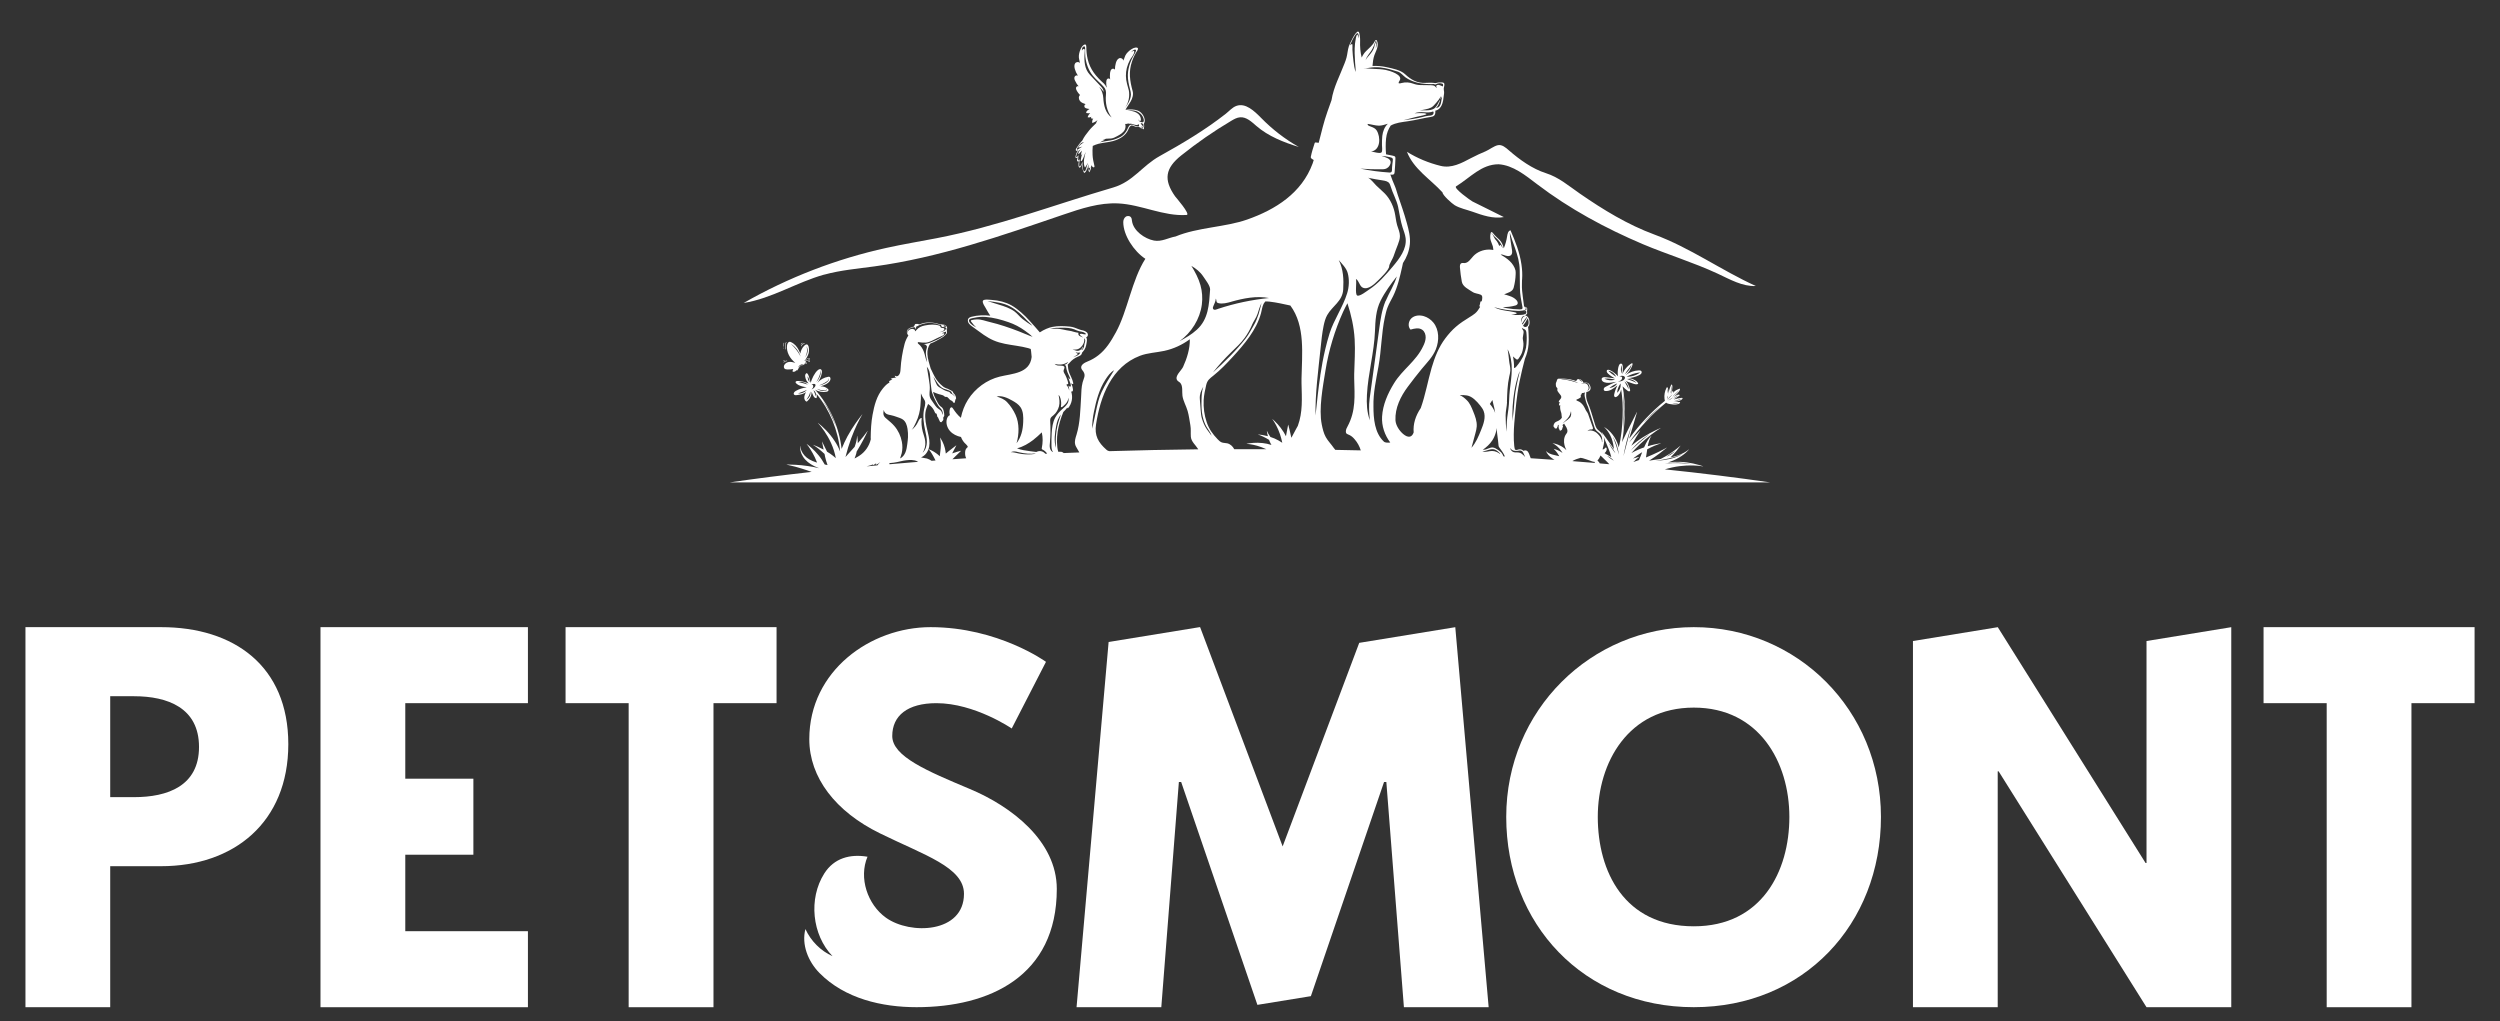 <svg xmlns="http://www.w3.org/2000/svg" fill="none" viewBox="0 0 71 29" height="29" width="71">
<rect x="0" y="0" width="71" height="29" fill="#333333" stroke="none"/>
<path fill="white" d="M47.27 13.333C47.415 13.289 47.564 13.255 47.709 13.238C47.977 13.203 48.223 13.22 48.365 13.245C48.372 13.245 48.373 13.245 48.365 13.241C48.228 13.195 47.987 13.125 47.703 13.116C47.594 13.112 47.48 13.119 47.366 13.134C47.382 13.128 47.398 13.125 47.413 13.119C47.675 13.031 47.877 12.877 47.963 12.767C47.967 12.761 47.966 12.76 47.96 12.764C47.864 12.852 47.673 12.945 47.442 12.99C47.571 12.864 47.667 12.741 47.723 12.663C47.728 12.659 47.725 12.657 47.721 12.66C47.636 12.736 47.482 12.857 47.297 12.962C47.254 12.987 47.21 13.011 47.165 13.034C47.056 13.049 46.944 13.063 46.833 13.084C47.053 12.946 47.233 12.801 47.336 12.716C47.342 12.712 47.34 12.709 47.335 12.713C47.217 12.78 47.01 12.884 46.772 12.981C46.764 12.984 46.755 12.989 46.746 12.992C46.757 12.931 46.765 12.873 46.772 12.82C46.775 12.8 46.778 12.78 46.781 12.76C46.931 12.679 47.069 12.624 47.163 12.593C47.17 12.59 47.17 12.588 47.163 12.588C47.074 12.602 46.943 12.628 46.795 12.674C46.82 12.549 46.854 12.445 46.897 12.383C46.9 12.379 46.897 12.377 46.894 12.38C46.831 12.436 46.754 12.558 46.692 12.706C46.636 12.725 46.579 12.747 46.521 12.773C46.458 12.8 46.395 12.832 46.332 12.867C46.405 12.786 46.48 12.707 46.554 12.635C46.785 12.414 47.019 12.245 47.161 12.158C47.168 12.153 47.167 12.15 47.16 12.155C47.006 12.222 46.745 12.347 46.478 12.542C46.428 12.578 46.378 12.619 46.328 12.66C46.425 12.482 46.518 12.328 46.579 12.237C46.581 12.231 46.58 12.229 46.576 12.234C46.504 12.307 46.388 12.426 46.264 12.571C46.561 12.144 46.917 11.76 47.317 11.435C47.325 11.441 47.332 11.448 47.342 11.453C47.369 11.466 47.404 11.47 47.429 11.476C47.487 11.486 47.544 11.494 47.602 11.488C47.639 11.483 47.676 11.475 47.705 11.45C47.712 11.442 47.719 11.431 47.713 11.423C47.711 11.42 47.705 11.419 47.7 11.418C47.642 11.409 47.583 11.413 47.524 11.418C47.604 11.404 47.718 11.396 47.776 11.332C47.781 11.327 47.786 11.321 47.785 11.313C47.785 11.299 47.765 11.296 47.751 11.299C47.678 11.308 47.606 11.322 47.535 11.346C47.569 11.328 47.597 11.305 47.627 11.281C47.649 11.265 47.673 11.255 47.695 11.237C47.699 11.234 47.703 11.228 47.703 11.223C47.703 11.218 47.698 11.215 47.693 11.212C47.666 11.201 47.636 11.212 47.61 11.226C47.576 11.243 47.541 11.264 47.51 11.287C47.573 11.24 47.63 11.186 47.679 11.123C47.699 11.098 47.718 11.067 47.709 11.036C47.63 11.064 47.544 11.098 47.51 11.174C47.523 11.149 47.523 11.117 47.51 11.092C47.482 11.135 47.459 11.181 47.444 11.231C47.464 11.176 47.48 11.117 47.49 11.058C47.498 11.011 47.502 10.962 47.482 10.919C47.467 10.919 47.457 10.937 47.451 10.951C47.415 11.036 47.389 11.126 47.376 11.218C47.388 11.154 47.385 11.086 47.368 11.023C47.365 11.011 47.356 10.997 47.345 10.998C47.337 10.998 47.332 11.007 47.329 11.014C47.279 11.11 47.259 11.221 47.272 11.329C47.274 11.347 47.277 11.366 47.283 11.384C46.9 11.693 46.557 12.058 46.267 12.46C46.364 12.15 46.444 11.861 46.491 11.705C46.493 11.697 46.491 11.697 46.488 11.703C46.404 11.873 46.229 12.207 46.064 12.556C46.114 12.303 46.131 12.058 46.14 11.851C46.153 11.519 46.134 11.236 46.082 10.972C46.125 11.019 46.171 11.061 46.224 11.098C46.246 11.113 46.277 11.124 46.293 11.102C46.31 11.078 46.247 10.929 46.233 10.903C46.214 10.868 46.19 10.836 46.163 10.808C46.207 10.839 46.26 10.856 46.312 10.872C46.339 10.881 46.365 10.89 46.392 10.899C46.437 10.913 46.488 10.927 46.526 10.899C46.51 10.839 46.45 10.805 46.395 10.778C46.345 10.754 46.276 10.737 46.22 10.74C46.333 10.735 46.447 10.707 46.548 10.657C46.572 10.645 46.594 10.633 46.61 10.611C46.626 10.589 46.629 10.559 46.613 10.54C46.597 10.521 46.57 10.519 46.544 10.519C46.409 10.524 46.276 10.572 46.168 10.655C46.252 10.582 46.316 10.487 46.356 10.383C46.365 10.359 46.371 10.327 46.352 10.311C46.227 10.381 46.128 10.496 46.075 10.629C46.082 10.582 46.127 10.283 46.015 10.332C45.946 10.361 45.927 10.63 45.956 10.689C45.89 10.623 45.807 10.548 45.721 10.512C45.629 10.472 45.6 10.546 45.668 10.61C45.728 10.667 45.79 10.707 45.863 10.745C45.778 10.735 45.695 10.724 45.61 10.714C45.583 10.711 45.556 10.708 45.53 10.716C45.474 10.735 45.474 10.792 45.514 10.828C45.57 10.878 45.678 10.878 45.748 10.868C45.801 10.859 45.854 10.852 45.907 10.843C45.8 10.883 45.696 10.931 45.596 10.987C45.584 10.994 45.572 11 45.563 11.01C45.533 11.044 45.541 11.099 45.589 11.104C45.717 11.118 45.833 11.029 45.932 10.946C45.893 11.025 45.863 11.108 45.844 11.195C45.838 11.224 45.837 11.264 45.864 11.275C45.88 11.283 45.899 11.275 45.914 11.267C45.986 11.224 46.021 11.145 46.041 11.06C46.079 11.299 46.094 11.554 46.082 11.851C46.072 12.1 46.049 12.404 45.972 12.707C45.959 12.662 45.947 12.615 45.929 12.572C45.836 12.339 45.669 12.191 45.565 12.133C45.559 12.13 45.557 12.133 45.562 12.136C45.653 12.215 45.773 12.389 45.814 12.609C45.824 12.657 45.83 12.707 45.834 12.757C45.817 12.729 45.8 12.7 45.782 12.675C45.671 12.52 45.547 12.351 45.49 12.27C45.487 12.266 45.484 12.268 45.487 12.272C45.5 12.304 45.521 12.354 45.543 12.407C45.524 12.351 45.488 12.301 45.445 12.262C45.411 12.231 45.372 12.204 45.346 12.168C45.325 12.137 45.313 12.102 45.302 12.067C45.246 11.894 45.2 11.716 45.137 11.546C45.11 11.473 45.072 11.406 45.057 11.328C45.044 11.264 45.044 11.198 45.052 11.133C45.098 11.126 45.143 11.108 45.163 11.067C45.179 11.034 45.174 10.992 45.16 10.959C45.15 10.932 45.134 10.908 45.113 10.89C45.083 10.865 45.041 10.859 45.002 10.864C44.992 10.864 44.981 10.866 44.966 10.869C44.963 10.861 44.959 10.852 44.955 10.843C44.935 10.805 44.897 10.776 44.856 10.767C44.834 10.762 44.81 10.762 44.794 10.777C44.784 10.784 44.778 10.796 44.773 10.806C44.77 10.812 44.767 10.818 44.764 10.822C44.656 10.783 44.543 10.759 44.428 10.755C44.372 10.754 44.316 10.755 44.261 10.755C44.213 10.755 44.217 10.828 44.196 10.859C44.187 10.871 44.186 10.887 44.186 10.902C44.186 10.927 44.186 10.954 44.193 10.978C44.2 11 44.23 11.016 44.232 11.038C44.232 11.044 44.23 11.05 44.229 11.056C44.22 11.091 44.243 11.124 44.265 11.151L44.312 11.211C44.322 11.224 44.334 11.239 44.338 11.255C44.357 11.331 44.263 11.356 44.269 11.423C44.279 11.423 44.289 11.42 44.299 11.416C44.286 11.445 44.272 11.485 44.275 11.517C44.286 11.514 44.302 11.513 44.312 11.507C44.303 11.564 44.308 11.624 44.325 11.678C44.332 11.702 44.341 11.724 44.345 11.749C44.349 11.771 44.349 11.793 44.351 11.815C44.351 11.828 44.355 11.842 44.358 11.856C44.355 11.861 44.352 11.869 44.349 11.873C44.328 11.907 44.295 11.93 44.259 11.95C44.226 11.967 44.177 11.98 44.153 12.01C44.147 12.017 44.143 12.026 44.139 12.033C44.127 12.056 44.116 12.079 44.118 12.105C44.118 12.117 44.129 12.128 44.14 12.128C44.137 12.143 44.146 12.158 44.16 12.165C44.173 12.172 44.189 12.171 44.203 12.168C44.212 12.165 44.222 12.161 44.223 12.152C44.223 12.144 44.218 12.136 44.223 12.13C44.226 12.127 44.229 12.127 44.232 12.125C44.236 12.122 44.236 12.115 44.236 12.109C44.237 12.08 44.252 12.07 44.272 12.062C44.259 12.093 44.265 12.131 44.268 12.164C44.268 12.166 44.268 12.171 44.27 12.172C44.272 12.174 44.275 12.174 44.278 12.175C44.281 12.177 44.282 12.181 44.282 12.184C44.285 12.196 44.286 12.21 44.294 12.221C44.301 12.231 44.316 12.237 44.325 12.226C44.327 12.225 44.328 12.222 44.331 12.221C44.334 12.219 44.337 12.219 44.339 12.218C44.355 12.213 44.364 12.194 44.368 12.178C44.371 12.161 44.372 12.143 44.384 12.13C44.387 12.127 44.388 12.125 44.39 12.121C44.39 12.118 44.39 12.114 44.39 12.111C44.385 12.098 44.371 12.079 44.381 12.065C44.387 12.058 44.394 12.053 44.401 12.048C44.408 12.043 44.414 12.036 44.42 12.03C44.461 12.102 44.527 12.175 44.513 12.262C44.509 12.291 44.487 12.313 44.471 12.338C44.413 12.423 44.407 12.539 44.431 12.64C44.444 12.691 44.463 12.739 44.486 12.786C44.468 12.77 44.453 12.751 44.435 12.738C44.309 12.634 44.173 12.599 44.097 12.587C44.093 12.587 44.093 12.588 44.097 12.59C44.167 12.624 44.273 12.703 44.349 12.82C44.359 12.835 44.367 12.851 44.377 12.867C44.37 12.863 44.364 12.857 44.357 12.851C44.268 12.789 44.18 12.761 44.13 12.747C44.127 12.747 44.126 12.747 44.129 12.75C44.167 12.785 44.225 12.854 44.272 12.936C44.276 12.943 44.279 12.95 44.282 12.956C44.239 12.946 44.197 12.934 44.156 12.926C44.044 12.905 43.952 12.864 43.913 12.813C43.91 12.81 43.909 12.813 43.91 12.814C43.926 12.876 44.004 12.971 44.11 13.037C44.121 13.044 44.134 13.052 44.147 13.06C43.923 13.044 43.7 13.028 43.473 13.014C43.47 13.006 43.467 12.999 43.464 12.992C43.441 12.937 43.428 12.877 43.393 12.829C43.365 12.792 43.328 12.786 43.289 12.795C43.281 12.797 43.273 12.801 43.265 12.804C43.23 12.77 43.188 12.751 43.132 12.764C43.113 12.769 43.094 12.777 43.074 12.779C43.057 12.779 43.04 12.776 43.024 12.767C43.015 12.732 43.007 12.697 43.004 12.662C42.994 12.556 42.989 12.449 42.991 12.342C42.992 12.128 43.014 11.914 43.035 11.7C43.053 11.523 43.071 11.344 43.097 11.168C43.13 10.941 43.177 10.718 43.23 10.496C43.255 10.393 43.281 10.29 43.308 10.188C43.365 10.059 43.4 9.92 43.411 9.777C43.418 9.691 43.417 9.603 43.413 9.517C43.41 9.446 43.408 9.374 43.4 9.304C43.4 9.298 43.397 9.292 43.395 9.287C43.41 9.273 43.421 9.257 43.428 9.238C43.457 9.153 43.434 9.01 43.345 8.967C43.338 8.964 43.331 8.963 43.322 8.96C43.322 8.954 43.321 8.949 43.319 8.944C43.327 8.941 43.334 8.941 43.34 8.936C43.351 8.93 43.362 8.923 43.368 8.911C43.377 8.895 43.373 8.876 43.368 8.859C43.364 8.828 43.375 8.798 43.374 8.769C43.373 8.74 43.338 8.724 43.315 8.715C43.305 8.711 43.294 8.709 43.284 8.706C43.272 8.614 43.259 8.521 43.248 8.429C43.232 8.313 43.219 8.196 43.223 8.079C43.225 8.036 43.226 7.995 43.225 7.956C43.225 7.947 43.228 7.94 43.228 7.931C43.238 7.792 43.23 7.654 43.21 7.516C43.162 7.18 43.037 6.852 42.898 6.541C42.833 6.555 42.813 6.638 42.803 6.706C42.786 6.824 42.753 6.942 42.707 7.053C42.687 6.962 42.65 6.876 42.585 6.81C42.525 6.748 42.456 6.697 42.406 6.627C42.39 6.605 42.364 6.58 42.345 6.597C42.34 6.603 42.337 6.612 42.335 6.621C42.324 6.669 42.318 6.72 42.324 6.77C42.334 6.849 42.374 6.918 42.396 6.994C42.404 7.03 42.408 7.065 42.411 7.1C42.368 7.093 42.325 7.087 42.279 7.088C42.117 7.091 41.954 7.154 41.842 7.274C41.767 7.355 41.7 7.468 41.592 7.471C41.561 7.471 41.526 7.462 41.499 7.478C41.459 7.5 41.459 7.557 41.463 7.604C41.475 7.74 41.49 7.866 41.516 8.003C41.544 8.145 41.711 8.218 41.818 8.29C41.894 8.341 41.981 8.335 42.059 8.373C42.094 8.391 42.097 8.428 42.096 8.463C42.094 8.497 42.09 8.527 42.08 8.558C42.061 8.555 42.043 8.56 42.041 8.582C42.038 8.617 42.028 8.652 42.016 8.684C42.016 8.687 42.013 8.69 42.014 8.693C42.014 8.696 42.016 8.697 42.018 8.7C42.023 8.706 42.03 8.711 42.036 8.715C41.995 8.782 41.954 8.85 41.892 8.901C41.84 8.944 41.783 8.979 41.726 9.014C41.594 9.095 41.463 9.18 41.346 9.282C41.239 9.374 41.135 9.492 41.05 9.605C40.862 9.852 40.745 10.148 40.658 10.447C40.549 10.825 40.482 11.217 40.35 11.588C40.201 11.809 40.129 12.039 40.148 12.281C40.099 12.423 39.994 12.446 39.849 12.325C39.742 12.234 39.639 12.08 39.631 11.935C39.615 11.588 39.778 11.256 39.984 10.981C40.112 10.811 40.245 10.636 40.379 10.475C40.528 10.295 40.687 10.144 40.778 9.92C40.877 9.673 40.875 9.367 40.709 9.162C40.638 9.075 40.542 9.01 40.438 8.979C40.321 8.944 40.185 8.952 40.092 9.032C39.999 9.111 39.973 9.273 40.059 9.361C40.169 9.329 40.297 9.298 40.392 9.366C40.461 9.414 40.492 9.505 40.489 9.59C40.486 9.675 40.455 9.757 40.417 9.833C40.217 10.26 39.829 10.494 39.59 10.886C39.413 11.174 39.271 11.494 39.251 11.832C39.235 12.095 39.326 12.36 39.484 12.568C39.41 12.574 39.339 12.577 39.3 12.54C39.039 12.294 39.006 11.888 39.006 11.541C38.997 11.158 39.082 10.78 39.149 10.405C39.234 9.933 39.23 9.476 39.331 9.005C39.352 8.916 39.37 8.825 39.403 8.74C39.446 8.626 39.509 8.521 39.564 8.412C39.693 8.148 39.758 7.861 39.822 7.575C39.829 7.541 39.837 7.506 39.844 7.471C39.947 7.315 40.019 7.139 40.04 6.936C40.06 6.732 40.006 6.52 39.951 6.325C39.878 6.058 39.785 5.796 39.696 5.533C39.667 5.45 39.648 5.36 39.611 5.278C39.564 5.171 39.522 5.064 39.486 4.957C39.495 4.957 39.505 4.959 39.514 4.96C39.574 4.963 39.6 4.959 39.607 4.891C39.62 4.765 39.624 4.636 39.63 4.509C39.63 4.482 39.631 4.462 39.618 4.447C39.61 4.438 39.597 4.433 39.584 4.43C39.575 4.427 39.567 4.425 39.558 4.422C39.494 4.408 39.429 4.394 39.364 4.383C39.352 4.238 39.349 4.09 39.364 3.937C39.379 3.789 39.428 3.67 39.496 3.566C39.644 3.484 39.805 3.47 39.989 3.443C40.205 3.412 40.416 3.354 40.628 3.322C40.666 3.316 40.707 3.308 40.733 3.281C40.766 3.245 40.766 3.191 40.763 3.143C40.812 3.133 40.852 3.109 40.884 3.077C40.96 2.999 40.988 2.872 40.997 2.763C41.001 2.71 41.019 2.65 41.011 2.599C41.007 2.57 41 2.539 41.003 2.508C41.006 2.477 41.019 2.45 41.021 2.417C41.026 2.357 41.004 2.343 40.945 2.341C40.897 2.34 40.848 2.34 40.799 2.354C40.793 2.356 40.786 2.359 40.78 2.359C40.773 2.359 40.766 2.359 40.759 2.359C40.67 2.346 40.577 2.347 40.488 2.353C40.251 2.368 40.075 2.266 39.904 2.107C39.775 1.985 39.539 1.943 39.373 1.906C39.244 1.878 39.111 1.868 38.979 1.872C38.987 1.768 38.999 1.664 39.033 1.566C39.057 1.497 39.092 1.434 39.112 1.364C39.132 1.295 39.138 1.216 39.103 1.153C39.101 1.148 39.099 1.144 39.095 1.141C39.075 1.125 39.05 1.153 39.04 1.176C38.984 1.287 38.884 1.365 38.796 1.452C38.74 1.506 38.703 1.569 38.672 1.635C38.633 1.481 38.621 1.32 38.627 1.16C38.629 1.119 38.623 0.918 38.578 0.899C38.502 0.865 38.325 1.26 38.309 1.309C38.274 1.415 38.269 1.528 38.241 1.635C38.227 1.689 38.208 1.742 38.188 1.793C38.053 2.148 37.873 2.473 37.815 2.845C37.775 2.954 37.738 3.064 37.7 3.168C37.597 3.456 37.528 3.758 37.451 4.056C37.425 4.053 37.398 4.047 37.372 4.046C37.363 4.046 37.355 4.044 37.348 4.049C37.34 4.053 37.337 4.062 37.335 4.069C37.294 4.197 37.254 4.318 37.228 4.449C37.227 4.457 37.224 4.468 37.228 4.476C37.236 4.501 37.27 4.525 37.31 4.544C37.299 4.576 37.29 4.61 37.279 4.642C36.969 5.483 36.226 5.952 35.42 6.235C34.796 6.455 34.015 6.454 33.386 6.716C33.188 6.75 32.991 6.873 32.773 6.832C32.513 6.783 32.185 6.558 32.148 6.273C32.143 6.24 32.142 6.204 32.123 6.177C32.092 6.128 32.017 6.122 31.97 6.156C31.922 6.19 31.901 6.251 31.901 6.31C31.901 6.678 32.199 7.135 32.528 7.35C32.143 7.95 32.023 8.835 31.691 9.439C31.548 9.701 31.406 9.926 31.192 10.091C31.103 10.16 31.003 10.22 30.884 10.267C30.796 10.302 30.683 10.367 30.709 10.46C30.719 10.497 30.749 10.522 30.769 10.554C30.841 10.669 30.777 10.743 30.747 10.856C30.71 10.995 30.71 11.14 30.703 11.283C30.681 11.633 30.677 12.005 30.574 12.342C30.545 12.433 30.512 12.53 30.535 12.622C30.545 12.665 30.568 12.701 30.59 12.739C30.611 12.776 30.633 12.813 30.653 12.849C30.505 12.855 30.357 12.861 30.209 12.867C30.191 12.851 30.172 12.836 30.146 12.832C30.116 12.826 30.086 12.832 30.056 12.832C30.043 12.795 30.036 12.756 30.03 12.717C30.03 12.709 30.027 12.698 30.027 12.69C30.006 12.498 30.023 12.304 30.065 12.117C30.086 12.023 30.113 11.929 30.145 11.84C30.161 11.794 30.178 11.75 30.197 11.706C30.197 11.706 30.197 11.706 30.197 11.703C30.235 11.662 30.278 11.624 30.311 11.577C30.317 11.585 30.321 11.592 30.327 11.599C30.442 11.472 30.479 11.277 30.419 11.114C30.43 11.129 30.455 11.121 30.465 11.105C30.475 11.089 30.473 11.07 30.471 11.053C30.463 10.992 30.448 10.934 30.415 10.884C30.426 10.888 30.436 10.897 30.446 10.903C30.458 10.909 30.473 10.909 30.479 10.899C30.483 10.891 30.482 10.883 30.479 10.875C30.459 10.771 30.407 10.689 30.369 10.594C30.339 10.518 30.331 10.435 30.324 10.354C30.341 10.337 30.36 10.323 30.376 10.302C30.44 10.226 30.524 10.166 30.614 10.128C30.659 10.11 30.71 10.09 30.723 10.044C30.724 10.037 30.726 10.028 30.729 10.021C30.733 10.009 30.743 10 30.752 9.991C30.819 9.921 30.845 9.838 30.858 9.744C30.862 9.713 30.871 9.679 30.869 9.649C30.869 9.637 30.859 9.577 30.841 9.58C30.872 9.574 30.897 9.543 30.897 9.511C30.897 9.496 30.892 9.483 30.888 9.47C30.877 9.432 30.8 9.394 30.763 9.386C30.72 9.379 30.678 9.366 30.637 9.35C30.557 9.32 30.476 9.284 30.39 9.276C30.221 9.26 30.057 9.251 29.888 9.284C29.789 9.303 29.651 9.358 29.531 9.439C29.442 9.333 29.349 9.231 29.256 9.127C29.095 8.947 28.911 8.777 28.725 8.672C28.558 8.579 28.366 8.532 28.177 8.519C28.127 8.516 27.947 8.489 27.917 8.538C27.887 8.586 27.956 8.684 27.979 8.724C28.026 8.803 28.068 8.888 28.122 8.961C28.122 8.963 28.125 8.964 28.127 8.966C27.946 8.945 27.764 8.951 27.59 8.996C27.548 9.008 27.501 9.029 27.491 9.071C27.468 9.165 27.55 9.231 27.613 9.275C27.724 9.351 27.828 9.436 27.94 9.511C28.028 9.569 28.118 9.625 28.215 9.666C28.422 9.757 28.649 9.785 28.87 9.82C28.982 9.838 29.093 9.857 29.202 9.887C29.225 9.893 29.25 9.902 29.273 9.911C29.276 9.933 29.279 9.955 29.283 9.975C29.291 10.03 29.294 10.084 29.299 10.138C29.247 10.608 28.749 10.608 28.392 10.696C28.025 10.787 27.695 11.028 27.49 11.353C27.392 11.508 27.326 11.684 27.289 11.866C27.2 11.793 27.127 11.697 27.064 11.601C27.055 11.586 27.044 11.571 27.028 11.568C27.003 11.564 26.986 11.588 26.977 11.612C26.977 11.615 26.975 11.62 26.975 11.623C26.96 11.677 26.962 11.736 26.977 11.79C26.933 11.806 26.904 11.853 26.891 11.9C26.858 12.017 26.899 12.149 26.979 12.24C27.059 12.331 27.173 12.385 27.29 12.41C27.29 12.41 27.29 12.41 27.292 12.41C27.322 12.493 27.371 12.564 27.439 12.622C27.448 12.632 27.457 12.644 27.465 12.653C27.475 12.663 27.485 12.675 27.484 12.688C27.483 12.703 27.468 12.712 27.458 12.72C27.416 12.757 27.408 12.82 27.409 12.877C27.409 12.936 27.422 12.98 27.441 13.015C27.309 13.024 27.178 13.033 27.048 13.043C27.147 12.949 27.24 12.851 27.293 12.805C27.294 12.804 27.293 12.801 27.292 12.802C27.239 12.816 27.144 12.839 27.042 12.876C27.088 12.789 27.135 12.697 27.158 12.653C27.16 12.65 27.158 12.649 27.155 12.65C27.114 12.682 27.023 12.751 26.942 12.814C26.914 12.836 26.889 12.858 26.861 12.882C26.854 12.829 26.847 12.776 26.834 12.726C26.8 12.591 26.738 12.484 26.698 12.43C26.696 12.427 26.694 12.429 26.695 12.432C26.715 12.498 26.727 12.613 26.715 12.739C26.709 12.81 26.699 12.883 26.689 12.958C26.66 12.928 26.629 12.902 26.597 12.879C26.511 12.814 26.425 12.777 26.378 12.757C26.375 12.757 26.374 12.757 26.375 12.76C26.431 12.817 26.506 12.949 26.569 13.078C26.531 13.081 26.495 13.084 26.458 13.087C26.417 13.062 26.375 13.036 26.326 13.022C26.29 13.014 26.252 13.009 26.216 13.002C26.197 12.997 26.177 12.994 26.158 12.989C26.216 12.965 26.269 12.927 26.312 12.866C26.477 12.631 26.359 12.357 26.311 12.108C26.276 11.936 26.252 11.755 26.313 11.588C26.328 11.548 26.343 11.51 26.358 11.47C26.361 11.472 26.362 11.475 26.363 11.476C26.381 11.491 26.401 11.505 26.418 11.52C26.474 11.567 26.517 11.627 26.544 11.696C26.552 11.716 26.561 11.74 26.583 11.744C26.587 11.744 26.592 11.744 26.595 11.747C26.599 11.75 26.6 11.753 26.602 11.758C26.609 11.775 26.613 11.794 26.615 11.812C26.615 11.818 26.615 11.823 26.617 11.829C26.622 11.844 26.636 11.847 26.642 11.859C26.653 11.881 26.655 11.898 26.668 11.919C26.679 11.936 26.685 11.957 26.696 11.977C26.698 11.982 26.701 11.985 26.705 11.986C26.709 11.986 26.714 11.986 26.718 11.986C26.722 11.986 26.724 11.991 26.728 11.992C26.734 11.993 26.739 11.988 26.742 11.983C26.755 11.966 26.785 11.942 26.79 11.923C26.798 11.891 26.774 11.866 26.802 11.834C26.807 11.829 26.811 11.825 26.814 11.819C26.817 11.813 26.817 11.807 26.817 11.802C26.817 11.765 26.812 11.728 26.805 11.693C26.797 11.643 26.78 11.592 26.739 11.561C26.728 11.552 26.715 11.545 26.703 11.535C26.653 11.488 26.62 11.415 26.587 11.354C26.55 11.284 26.514 11.211 26.5 11.132C26.5 11.132 26.5 11.132 26.5 11.13C26.553 11.154 26.606 11.177 26.66 11.193C26.701 11.205 26.741 11.211 26.78 11.227C26.817 11.242 26.83 11.283 26.873 11.272C26.917 11.261 26.955 11.344 26.992 11.363C27.016 11.375 27.042 11.385 27.058 11.407C27.065 11.416 27.069 11.428 27.078 11.435C27.087 11.442 27.101 11.445 27.11 11.438C27.114 11.434 27.115 11.428 27.117 11.423C27.121 11.406 27.125 11.39 27.128 11.372C27.131 11.357 27.135 11.343 27.144 11.331C27.147 11.327 27.15 11.324 27.152 11.319C27.154 11.315 27.152 11.31 27.152 11.306C27.148 11.256 27.125 11.208 27.088 11.174C27.082 11.168 27.075 11.164 27.072 11.155C27.069 11.149 27.069 11.142 27.067 11.135C27.061 11.12 27.046 11.111 27.032 11.102C26.979 11.075 26.927 11.042 26.87 11.025C26.807 11.004 26.757 10.959 26.709 10.912C26.672 10.874 26.635 10.836 26.605 10.793C26.531 10.692 26.488 10.575 26.431 10.465C26.395 10.332 26.345 10.195 26.338 10.057C26.332 9.95 26.359 9.838 26.425 9.756C26.523 9.723 26.619 9.665 26.702 9.619C26.768 9.584 26.831 9.542 26.878 9.481C26.887 9.471 26.894 9.459 26.896 9.446C26.896 9.435 26.893 9.423 26.891 9.413C26.886 9.373 26.906 9.332 26.896 9.294C26.889 9.266 26.867 9.244 26.841 9.231C26.788 9.203 26.724 9.219 26.665 9.202C26.478 9.147 26.303 9.136 26.121 9.21C26.118 9.21 26.115 9.213 26.113 9.215C26.082 9.2 26.041 9.194 26.012 9.199C26.006 9.199 25.999 9.202 25.993 9.204C25.989 9.207 25.986 9.212 25.983 9.216C25.972 9.234 25.965 9.256 25.956 9.276C25.904 9.284 25.851 9.306 25.813 9.33C25.798 9.341 25.784 9.351 25.774 9.366C25.754 9.394 25.751 9.433 25.761 9.467C25.768 9.49 25.783 9.509 25.798 9.527C25.75 9.602 25.712 9.687 25.691 9.764C25.629 9.999 25.59 10.239 25.576 10.481C25.573 10.519 25.572 10.557 25.56 10.594C25.537 10.661 25.477 10.718 25.413 10.666C25.41 10.695 25.431 10.724 25.458 10.73C25.404 10.723 25.346 10.733 25.298 10.758C25.312 10.77 25.328 10.78 25.345 10.784C25.325 10.787 25.306 10.795 25.288 10.802C25.273 10.809 25.258 10.818 25.252 10.833C25.246 10.847 25.253 10.869 25.269 10.871C25.213 10.865 25.105 10.994 25.074 11.032C24.898 11.246 24.829 11.514 24.78 11.784C24.741 11.996 24.731 12.215 24.728 12.43C24.728 12.445 24.731 12.46 24.731 12.474C24.688 12.663 24.57 12.838 24.401 12.946C24.36 12.974 24.314 12.997 24.269 13.021C24.288 12.974 24.305 12.926 24.318 12.879C24.324 12.86 24.325 12.842 24.329 12.823C24.473 12.59 24.586 12.366 24.642 12.241C24.645 12.235 24.642 12.234 24.639 12.24C24.58 12.325 24.48 12.449 24.361 12.588C24.361 12.505 24.354 12.433 24.344 12.382C24.344 12.376 24.341 12.376 24.34 12.382C24.34 12.458 24.318 12.569 24.272 12.69C24.189 12.785 24.1 12.883 24.011 12.98C24.057 12.797 24.113 12.613 24.176 12.443C24.281 12.156 24.405 11.913 24.487 11.774C24.491 11.766 24.489 11.765 24.484 11.772C24.385 11.897 24.218 12.117 24.068 12.392C24.008 12.504 23.952 12.624 23.902 12.748C23.83 12.125 23.563 11.526 23.147 11.064C23.241 11.126 23.367 11.146 23.473 11.126C23.5 11.12 23.535 11.104 23.53 11.075C23.529 11.061 23.517 11.05 23.507 11.041C23.45 10.992 23.375 10.967 23.301 10.972C23.401 10.941 23.509 10.906 23.568 10.818C23.593 10.78 23.596 10.713 23.553 10.701C23.543 10.698 23.532 10.699 23.52 10.701C23.403 10.72 23.294 10.781 23.215 10.871C23.278 10.789 23.322 10.691 23.34 10.588C23.345 10.551 23.344 10.506 23.312 10.488C23.284 10.474 23.249 10.493 23.225 10.513C23.133 10.591 23.054 10.759 23.023 10.874C23.011 10.85 22.949 10.494 22.876 10.629C22.863 10.651 22.865 10.679 22.869 10.705C22.881 10.776 22.916 10.841 22.967 10.891C22.862 10.853 22.752 10.812 22.64 10.821C22.631 10.821 22.622 10.821 22.614 10.827C22.545 10.862 22.667 10.931 22.69 10.941C22.76 10.973 22.836 10.988 22.912 11.001C22.803 11.014 22.697 11.048 22.602 11.101C22.565 11.121 22.525 11.165 22.548 11.201C22.564 11.226 22.599 11.226 22.63 11.221C22.721 11.209 22.82 11.196 22.891 11.133C22.869 11.179 22.846 11.224 22.842 11.274C22.837 11.324 22.855 11.379 22.898 11.404C22.925 11.42 23.003 11.305 23.012 11.286C23.043 11.23 23.048 11.189 23.05 11.124C23.063 11.162 23.078 11.201 23.097 11.237C23.107 11.256 23.117 11.275 23.133 11.289C23.149 11.302 23.17 11.31 23.19 11.306C23.202 11.267 23.198 11.224 23.186 11.184C23.566 11.643 23.806 12.226 23.86 12.824C23.819 12.719 23.767 12.619 23.708 12.531C23.546 12.279 23.35 12.105 23.233 12.012C23.228 12.008 23.226 12.01 23.231 12.015C23.332 12.125 23.49 12.332 23.605 12.59C23.665 12.722 23.711 12.866 23.737 13.011C23.682 12.964 23.627 12.918 23.571 12.88C23.543 12.861 23.516 12.845 23.489 12.829C23.431 12.713 23.377 12.603 23.348 12.543C23.345 12.539 23.344 12.539 23.345 12.543C23.355 12.593 23.373 12.676 23.391 12.769C23.275 12.706 23.169 12.662 23.099 12.635C23.093 12.634 23.091 12.635 23.097 12.638C23.176 12.688 23.295 12.777 23.417 12.892C23.423 12.921 23.428 12.949 23.434 12.978C23.45 13.05 23.473 13.129 23.502 13.208C23.474 13.203 23.449 13.198 23.423 13.192C23.37 13.096 23.308 13.002 23.241 12.923C23.119 12.773 22.99 12.668 22.913 12.609C22.909 12.606 22.908 12.609 22.911 12.612C22.971 12.688 23.063 12.826 23.142 12.99C23.165 13.037 23.183 13.088 23.205 13.137C23.195 13.134 23.185 13.132 23.175 13.129C23.041 13.087 22.925 13.024 22.848 12.936C22.769 12.849 22.733 12.748 22.73 12.671C22.73 12.662 22.727 12.662 22.726 12.671C22.717 12.748 22.734 12.86 22.805 12.968C22.872 13.078 22.992 13.175 23.13 13.241C23.173 13.261 23.219 13.279 23.264 13.298C23.154 13.271 23.044 13.249 22.939 13.235C22.693 13.198 22.473 13.194 22.346 13.192C22.338 13.192 22.338 13.195 22.346 13.197C22.47 13.222 22.683 13.276 22.913 13.354C22.958 13.368 23.004 13.384 23.05 13.402C22.244 13.493 21.466 13.592 20.719 13.701H50.28C49.327 13.563 48.323 13.438 47.276 13.329L47.27 13.333ZM47.66 11.357C47.718 11.338 47.762 11.316 47.762 11.316C47.762 11.316 47.722 11.349 47.663 11.368C47.604 11.387 47.553 11.385 47.553 11.385C47.553 11.385 47.602 11.376 47.659 11.357H47.66ZM47.584 11.46C47.637 11.454 47.679 11.437 47.679 11.437C47.679 11.437 47.642 11.464 47.586 11.47C47.53 11.476 47.487 11.466 47.487 11.466C47.487 11.466 47.531 11.466 47.584 11.459V11.46ZM47.59 11.272C47.63 11.245 47.666 11.227 47.666 11.227C47.666 11.227 47.637 11.253 47.597 11.281C47.557 11.309 47.521 11.327 47.521 11.327C47.521 11.327 47.551 11.299 47.59 11.272ZM47.515 11.287C47.515 11.287 47.488 11.312 47.452 11.335C47.416 11.359 47.382 11.375 47.382 11.375C47.382 11.375 47.409 11.35 47.445 11.327C47.481 11.303 47.515 11.287 47.515 11.287ZM47.524 11.233C47.54 11.215 47.566 11.193 47.593 11.171C47.62 11.148 47.643 11.126 47.656 11.107C47.67 11.088 47.675 11.073 47.675 11.073C47.675 11.073 47.672 11.088 47.66 11.11C47.649 11.132 47.627 11.157 47.599 11.18C47.571 11.204 47.544 11.223 47.527 11.237C47.51 11.253 47.5 11.264 47.5 11.264C47.5 11.264 47.507 11.25 47.523 11.233H47.524ZM47.462 11.061C47.477 10.998 47.478 10.946 47.478 10.946C47.478 10.946 47.488 11 47.474 11.064C47.461 11.129 47.439 11.177 47.437 11.176C47.439 11.176 47.451 11.126 47.464 11.061H47.462ZM47.416 11.275C47.461 11.23 47.502 11.199 47.502 11.199C47.502 11.199 47.469 11.239 47.425 11.283C47.401 11.303 47.386 11.328 47.373 11.344C47.362 11.357 47.352 11.371 47.352 11.371C47.353 11.372 47.373 11.322 47.416 11.275ZM47.368 11.099C47.372 11.139 47.365 11.171 47.365 11.171C47.365 11.171 47.358 11.102 47.358 11.099C47.358 11.098 47.352 11.028 47.352 11.028C47.352 11.028 47.365 11.058 47.368 11.098V11.099ZM47.347 11.283C47.352 11.256 47.362 11.234 47.362 11.234C47.362 11.234 47.363 11.258 47.359 11.284C47.355 11.31 47.345 11.332 47.345 11.332C47.345 11.332 47.343 11.309 47.347 11.283ZM46.25 10.762C46.277 10.765 46.315 10.771 46.353 10.786C46.392 10.8 46.424 10.824 46.444 10.843C46.464 10.862 46.474 10.877 46.474 10.877C46.474 10.877 46.418 10.84 46.343 10.814C46.335 10.811 46.206 10.762 46.206 10.762C46.206 10.762 46.223 10.762 46.25 10.764V10.762ZM46.384 10.617C46.49 10.584 46.583 10.576 46.583 10.576C46.583 10.576 46.508 10.638 46.399 10.671C46.29 10.705 46.196 10.699 46.196 10.699C46.196 10.699 46.277 10.651 46.384 10.617ZM45.821 10.793C45.794 10.799 45.754 10.803 45.712 10.799C45.628 10.79 45.565 10.755 45.565 10.755C45.565 10.755 45.635 10.746 45.717 10.755C45.797 10.764 45.866 10.778 45.866 10.778C45.866 10.778 45.85 10.786 45.821 10.792V10.793ZM45.781 10.622C45.721 10.575 45.673 10.528 45.673 10.528C45.673 10.528 45.741 10.537 45.807 10.586C45.871 10.636 45.899 10.701 45.899 10.701C45.899 10.701 45.841 10.667 45.781 10.62V10.622ZM46.164 10.855C46.181 10.871 46.201 10.896 46.22 10.927C46.239 10.959 46.244 10.991 46.249 11.014C46.253 11.038 46.255 11.053 46.255 11.053C46.255 11.053 46.247 11.041 46.236 11.019C46.224 10.998 46.211 10.969 46.196 10.941C46.178 10.912 46.164 10.884 46.153 10.864C46.143 10.847 46.134 10.831 46.134 10.831C46.134 10.831 46.147 10.839 46.164 10.855ZM46.243 10.49C46.27 10.455 46.295 10.422 46.309 10.397C46.323 10.373 46.331 10.355 46.331 10.355C46.331 10.355 46.331 10.374 46.322 10.403C46.313 10.433 46.293 10.472 46.264 10.507C46.209 10.578 46.15 10.626 46.15 10.626C46.15 10.626 46.184 10.56 46.242 10.488L46.243 10.49ZM46.036 10.374C46.036 10.374 46.045 10.384 46.052 10.406C46.059 10.428 46.061 10.457 46.062 10.491C46.062 10.556 46.048 10.611 46.044 10.608C46.048 10.608 46.035 10.557 46.033 10.491C46.033 10.459 46.038 10.43 46.038 10.409C46.038 10.389 46.036 10.376 46.036 10.376V10.374ZM45.834 10.981C45.771 11.017 45.708 11.017 45.708 11.017C45.708 11.017 45.754 10.979 45.813 10.944C45.871 10.91 45.929 10.89 45.929 10.89C45.929 10.89 45.897 10.946 45.834 10.982V10.981ZM46.008 11.035C45.98 11.11 45.927 11.155 45.927 11.155C45.927 11.155 45.93 11.086 45.956 11.016C45.982 10.944 46.025 10.891 46.025 10.891C46.025 10.891 46.036 10.96 46.008 11.035ZM45.946 10.831C45.975 10.828 46.003 10.821 46.028 10.805C46.049 10.789 46.077 10.751 46.068 10.721C46.068 10.717 46.065 10.714 46.064 10.711C46.049 10.689 46.018 10.688 45.993 10.691C46.025 10.671 46.066 10.669 46.102 10.677C46.117 10.682 46.133 10.689 46.141 10.702C46.166 10.739 46.131 10.78 46.102 10.799C46.056 10.828 46.001 10.84 45.947 10.831H45.946ZM46.111 11.287C46.123 11.39 46.13 11.532 46.13 11.689C46.13 11.845 46.112 11.988 46.107 12.09C46.099 12.174 46.092 12.256 46.092 12.256C46.092 12.256 46.095 12.174 46.099 12.09C46.102 11.988 46.117 11.847 46.115 11.69C46.115 11.533 46.112 11.393 46.104 11.29C46.097 11.187 46.087 11.124 46.087 11.124C46.087 11.124 46.099 11.186 46.111 11.289V11.287ZM22.948 10.774C22.934 10.73 22.936 10.689 22.936 10.689C22.936 10.689 22.961 10.721 22.975 10.765C22.982 10.787 22.985 10.809 22.987 10.824C22.988 10.839 22.99 10.85 22.99 10.85C22.99 10.85 22.984 10.843 22.974 10.83C22.964 10.817 22.955 10.797 22.948 10.776V10.774ZM22.807 10.883C22.736 10.862 22.673 10.85 22.673 10.85C22.673 10.85 22.737 10.834 22.815 10.856C22.892 10.877 22.941 10.922 22.941 10.922C22.941 10.922 22.881 10.902 22.807 10.883ZM22.8 11.154C22.727 11.183 22.663 11.173 22.663 11.173C22.663 11.173 22.721 11.154 22.79 11.127C22.858 11.101 22.915 11.073 22.915 11.073C22.915 11.073 22.875 11.124 22.8 11.154ZM22.995 11.255C22.977 11.29 22.951 11.315 22.932 11.331C22.913 11.347 22.901 11.356 22.901 11.356C22.901 11.356 22.912 11.338 22.922 11.322C22.935 11.302 22.954 11.274 22.971 11.242C22.987 11.209 22.998 11.179 23.003 11.155C23.007 11.132 23.005 11.116 23.005 11.116C23.005 11.116 23.012 11.13 23.015 11.155C23.018 11.181 23.014 11.218 22.995 11.255ZM23.311 10.925C23.343 10.91 23.386 10.893 23.43 10.866C23.474 10.84 23.515 10.815 23.529 10.786C23.545 10.757 23.536 10.733 23.536 10.733C23.536 10.733 23.55 10.754 23.538 10.79C23.525 10.825 23.485 10.858 23.439 10.884C23.393 10.91 23.347 10.925 23.314 10.934C23.281 10.943 23.261 10.947 23.261 10.947C23.261 10.947 23.287 10.935 23.311 10.924V10.925ZM23.361 11.083C23.404 11.086 23.449 11.089 23.47 11.076C23.48 11.067 23.47 11.057 23.464 11.051C23.457 11.045 23.456 11.041 23.456 11.041C23.456 11.041 23.459 11.044 23.466 11.048C23.469 11.05 23.474 11.053 23.479 11.058C23.483 11.064 23.483 11.075 23.477 11.082C23.45 11.105 23.406 11.104 23.36 11.102C23.314 11.099 23.272 11.085 23.246 11.07C23.219 11.056 23.206 11.042 23.206 11.042C23.206 11.042 23.274 11.078 23.363 11.082L23.361 11.083ZM23.266 10.688C23.284 10.641 23.297 10.598 23.298 10.566C23.301 10.534 23.295 10.513 23.295 10.513C23.295 10.513 23.305 10.532 23.308 10.566C23.311 10.6 23.304 10.648 23.285 10.695C23.266 10.743 23.241 10.781 23.219 10.808C23.198 10.833 23.182 10.846 23.182 10.846C23.182 10.846 23.232 10.78 23.266 10.688ZM23.047 11.061C23.056 11.051 23.066 11.041 23.074 11.031C23.096 11.007 23.11 10.944 23.074 10.928C23.066 10.925 23.056 10.924 23.047 10.924C23.069 10.906 23.129 10.891 23.152 10.913C23.173 10.934 23.152 10.976 23.137 10.994C23.113 11.023 23.084 11.048 23.048 11.06L23.047 11.061ZM23.17 11.255C23.17 11.255 23.157 11.212 23.139 11.168C23.122 11.123 23.102 11.083 23.102 11.083C23.102 11.083 23.111 11.088 23.124 11.099C23.137 11.111 23.154 11.13 23.165 11.157C23.175 11.183 23.176 11.208 23.175 11.226C23.175 11.243 23.169 11.253 23.169 11.253L23.17 11.255ZM44.662 13.09C44.732 13.05 44.81 13.024 44.889 13.002C44.91 13.005 44.932 13.008 44.953 13.014C45.025 13.033 45.094 13.062 45.166 13.085C45.18 13.09 45.194 13.096 45.207 13.1C45.234 13.11 45.259 13.116 45.285 13.116C45.289 13.126 45.293 13.137 45.296 13.148C45.087 13.131 44.876 13.115 44.664 13.097C44.664 13.096 44.664 13.093 44.664 13.091L44.662 13.09ZM45.43 13.15C45.414 13.126 45.397 13.106 45.377 13.087C45.372 13.082 45.371 13.079 45.368 13.075C45.408 13.038 45.435 12.987 45.455 12.936C45.463 12.943 45.47 12.95 45.475 12.956C45.546 13.028 45.643 13.112 45.704 13.184C45.613 13.176 45.524 13.167 45.432 13.16C45.431 13.157 45.43 13.154 45.428 13.151L45.43 13.15ZM45.831 13.085C45.831 13.085 45.787 13.057 45.735 13.021C45.684 12.984 45.643 12.95 45.643 12.95C45.643 12.95 45.694 12.967 45.747 13.005C45.8 13.043 45.831 13.085 45.831 13.085ZM47.665 13.138C47.878 13.143 48.048 13.186 48.048 13.186C48.048 13.186 47.877 13.157 47.665 13.153C47.452 13.147 47.28 13.167 47.28 13.167C47.28 13.167 47.451 13.132 47.665 13.138ZM47.445 12.89C47.513 12.848 47.569 12.814 47.569 12.814C47.569 12.814 47.524 12.863 47.455 12.906C47.386 12.95 47.325 12.97 47.325 12.97C47.325 12.97 47.378 12.931 47.445 12.889V12.89ZM47.13 13.071C47.201 13.057 47.302 13.041 47.411 13.016C47.63 12.971 47.794 12.887 47.794 12.887C47.794 12.887 47.755 12.912 47.689 12.945C47.621 12.977 47.525 13.012 47.416 13.036C47.306 13.06 47.206 13.072 47.132 13.079C47.072 13.085 47.013 13.09 47.013 13.09C47.013 13.09 47.072 13.079 47.131 13.069L47.13 13.071ZM46.576 12.879C46.596 12.866 46.616 12.854 46.638 12.842C46.609 12.918 46.58 12.994 46.548 13.065C46.495 13.084 46.441 13.103 46.386 13.122C46.451 13.059 46.511 13.005 46.554 12.978C46.557 12.977 46.556 12.974 46.553 12.975C46.513 12.984 46.45 12.999 46.378 13.022C46.442 12.971 46.51 12.923 46.576 12.88V12.879ZM46.563 12.539C46.712 12.408 46.851 12.329 46.851 12.329C46.851 12.329 46.724 12.424 46.576 12.553C46.428 12.682 46.315 12.795 46.315 12.795C46.315 12.795 46.414 12.668 46.563 12.537V12.539ZM46.909 11.766C47.041 11.636 47.153 11.536 47.153 11.536C47.153 11.536 47.051 11.646 46.917 11.777C46.784 11.907 46.673 12.007 46.673 12.007C46.673 12.007 46.775 11.897 46.909 11.766ZM46.323 12.125C46.323 12.125 46.233 12.474 46.216 12.539C46.199 12.603 46.107 12.952 46.107 12.952C46.107 12.952 46.137 12.763 46.197 12.533C46.257 12.304 46.323 12.124 46.323 12.124V12.125ZM45.804 12.402C45.804 12.402 45.87 12.504 45.917 12.646C45.965 12.788 45.973 12.909 45.973 12.909C45.973 12.909 45.946 12.792 45.899 12.653C45.853 12.514 45.804 12.404 45.804 12.404V12.402ZM45.792 12.725C45.844 12.802 45.877 12.87 45.877 12.87C45.877 12.87 45.827 12.813 45.777 12.736C45.727 12.66 45.692 12.591 45.692 12.591C45.692 12.591 45.741 12.649 45.792 12.725ZM45.675 12.725C45.711 12.808 45.741 12.898 45.762 12.984C45.698 12.943 45.632 12.905 45.569 12.87C45.596 12.849 45.616 12.822 45.628 12.785C45.635 12.76 45.632 12.729 45.615 12.71C45.613 12.709 45.61 12.706 45.609 12.706C45.606 12.706 45.602 12.707 45.6 12.71C45.579 12.732 45.549 12.767 45.513 12.764C45.526 12.717 45.537 12.671 45.546 12.624C45.559 12.555 45.566 12.482 45.546 12.414C45.584 12.506 45.63 12.618 45.675 12.725ZM45.074 11.495C45.084 11.517 45.094 11.539 45.102 11.561C45.115 11.593 45.124 11.629 45.134 11.662C45.181 11.818 45.23 11.972 45.28 12.125C45.288 12.149 45.296 12.174 45.309 12.194C45.346 12.256 45.42 12.285 45.461 12.345C45.504 12.405 45.506 12.486 45.504 12.559C45.497 12.559 45.494 12.549 45.494 12.542C45.494 12.46 45.44 12.389 45.385 12.331C45.339 12.281 45.286 12.247 45.22 12.232C45.174 12.222 45.123 12.218 45.084 12.245C45.108 12.213 45.148 12.194 45.187 12.196C45.203 12.196 45.219 12.199 45.23 12.188C45.256 12.165 45.224 12.109 45.216 12.084L45.102 11.759C45.087 11.715 45.057 11.691 45.038 11.653C45.017 11.608 44.996 11.563 44.968 11.52C44.926 11.46 44.87 11.409 44.803 11.387C44.794 11.384 44.784 11.381 44.777 11.375C44.77 11.369 44.765 11.357 44.771 11.349C44.807 11.337 44.842 11.319 44.873 11.299C44.885 11.291 44.897 11.281 44.897 11.267C44.897 11.259 44.895 11.253 44.893 11.246C44.89 11.233 44.893 11.218 44.9 11.206C44.907 11.198 44.922 11.202 44.925 11.187C44.926 11.179 44.922 11.168 44.913 11.164C44.949 11.164 44.985 11.158 45.018 11.146C44.992 11.187 45.002 11.24 45.012 11.287C45.028 11.359 45.045 11.431 45.074 11.498V11.495ZM45.081 10.883C45.104 10.896 45.118 10.919 45.13 10.944C45.144 10.975 45.151 11.006 45.138 11.038C45.133 11.053 45.124 11.067 45.113 11.079C45.104 11.088 45.085 11.094 45.078 11.102C45.087 11.089 45.095 11.078 45.104 11.064C45.108 11.058 45.113 11.053 45.114 11.045C45.12 11.023 45.121 11 45.111 10.979C45.104 10.962 45.098 10.943 45.087 10.927C45.069 10.905 45.041 10.888 45.014 10.884C45.005 10.884 44.996 10.884 44.988 10.884C44.958 10.887 44.926 10.891 44.896 10.897C44.928 10.887 44.961 10.875 44.993 10.872C45.021 10.869 45.057 10.868 45.081 10.881V10.883ZM44.905 10.805C44.917 10.817 44.928 10.831 44.93 10.849C44.93 10.849 44.93 10.849 44.929 10.847C44.915 10.834 44.9 10.821 44.883 10.809C44.864 10.796 44.844 10.787 44.823 10.778C44.854 10.776 44.882 10.783 44.903 10.805H44.905ZM44.334 10.771C44.367 10.762 44.401 10.765 44.435 10.768C44.487 10.773 44.533 10.778 44.583 10.792C44.625 10.802 44.668 10.812 44.709 10.827C44.748 10.84 44.787 10.859 44.823 10.88C44.684 10.833 44.536 10.789 44.39 10.777C44.371 10.776 44.352 10.774 44.335 10.773L44.334 10.771ZM44.374 12.024C44.461 11.948 44.57 11.856 44.6 11.738C44.606 11.718 44.611 11.699 44.616 11.678C44.626 11.74 44.628 11.812 44.585 11.861C44.585 11.861 44.583 11.863 44.582 11.864C44.549 11.901 44.51 11.93 44.47 11.957C44.437 11.979 44.408 12.007 44.372 12.024H44.374ZM42.7 12.961C42.681 12.918 42.66 12.877 42.628 12.844C42.599 12.814 42.565 12.791 42.531 12.769C42.49 12.742 42.447 12.714 42.398 12.709C42.308 12.7 42.233 12.769 42.146 12.772C42.135 12.772 42.124 12.772 42.113 12.772C42.215 12.701 42.31 12.615 42.38 12.509C42.398 12.48 42.417 12.449 42.431 12.418C42.47 12.338 42.495 12.248 42.506 12.156C42.509 12.219 42.513 12.282 42.523 12.344C42.539 12.445 42.548 12.546 42.558 12.647C42.558 12.656 42.559 12.666 42.562 12.675C42.566 12.687 42.574 12.695 42.579 12.706C42.639 12.788 42.7 12.867 42.739 12.964C42.726 12.964 42.713 12.962 42.698 12.961H42.7ZM37.923 12.776C37.907 12.758 37.891 12.739 37.878 12.72C37.807 12.615 37.713 12.524 37.652 12.413C37.591 12.303 37.563 12.178 37.538 12.056C37.448 11.607 37.571 10.972 37.643 10.524C37.736 9.947 37.906 9.383 38.145 8.854C38.182 8.772 38.225 8.693 38.267 8.612C38.375 8.944 38.451 9.281 38.472 9.635C38.492 9.965 38.467 10.295 38.459 10.625C38.459 10.666 38.459 10.708 38.459 10.749C38.471 11.245 38.511 11.662 38.27 12.111C38.247 12.153 38.224 12.197 38.223 12.244C38.218 12.326 38.264 12.326 38.322 12.354C38.382 12.383 38.426 12.421 38.472 12.476C38.551 12.566 38.61 12.675 38.646 12.791C38.406 12.785 38.164 12.78 37.921 12.776H37.923ZM37.497 10.669C37.439 11.045 37.401 11.423 37.361 11.802C37.35 11.161 37.439 10.529 37.504 9.893C37.526 9.678 37.548 9.462 37.591 9.251C37.613 9.147 37.64 9.042 37.692 8.949C37.841 8.687 38.127 8.555 38.147 8.223C38.164 7.937 38.152 7.645 38.02 7.386C38.112 7.491 38.236 7.613 38.274 7.751C38.325 7.932 38.316 8.149 38.258 8.332C38.137 8.725 37.887 9.071 37.762 9.462C37.713 9.615 37.673 9.769 37.636 9.924C37.578 10.17 37.533 10.419 37.495 10.669H37.497ZM43.344 9.854C43.334 9.912 43.312 9.965 43.295 10.022C43.271 10.104 43.232 10.178 43.186 10.248C43.147 10.308 43.103 10.364 43.057 10.419C43.041 10.438 43.018 10.457 42.998 10.447C43.001 10.339 42.991 10.229 42.968 10.123C42.995 10.145 43.021 10.169 43.048 10.191C43.061 10.203 43.077 10.214 43.093 10.211C43.109 10.208 43.12 10.194 43.129 10.181C43.182 10.103 43.221 10.049 43.242 9.955C43.261 9.871 43.276 9.779 43.259 9.694C43.254 9.659 43.242 9.615 43.249 9.578C43.258 9.537 43.265 9.495 43.269 9.452C43.271 9.43 43.271 9.405 43.261 9.386C43.255 9.374 43.245 9.364 43.238 9.354C43.229 9.339 43.222 9.323 43.221 9.306C43.243 9.338 43.289 9.339 43.318 9.366C43.352 9.399 43.352 9.459 43.355 9.505C43.36 9.564 43.36 9.622 43.357 9.679C43.354 9.738 43.352 9.797 43.341 9.854H43.344ZM42.406 11.457C42.431 11.545 42.449 11.636 42.463 11.727C42.43 11.632 42.378 11.546 42.311 11.473C42.317 11.463 42.322 11.453 42.33 11.444C42.347 11.416 42.365 11.388 42.384 11.36C42.393 11.393 42.397 11.426 42.407 11.459L42.406 11.457ZM42.797 11.418C42.804 11.174 42.81 10.929 42.863 10.692C42.875 10.636 42.891 10.582 42.893 10.526C42.899 10.428 42.866 10.334 42.858 10.239C42.847 10.131 42.836 10.025 42.816 9.918C42.906 10.094 42.935 10.296 42.934 10.494C42.932 10.692 42.901 10.888 42.878 11.085C42.856 11.261 42.865 11.44 42.839 11.615C42.816 11.769 42.793 11.923 42.79 12.079C42.79 12.14 42.787 12.2 42.787 12.262C42.767 12.108 42.76 11.952 42.76 11.797C42.76 11.671 42.796 11.546 42.8 11.419L42.797 11.418ZM43.209 9.049C43.215 9.026 43.228 9.002 43.246 8.988C43.265 8.973 43.292 8.967 43.315 8.976C43.276 8.979 43.245 9.011 43.23 9.049C43.216 9.086 43.216 9.127 43.216 9.166C43.205 9.128 43.2 9.087 43.21 9.049H43.209ZM42.1 12.82C42.176 12.816 42.252 12.777 42.328 12.763C42.351 12.758 42.374 12.757 42.397 12.758C42.474 12.758 42.526 12.808 42.579 12.857C42.592 12.868 42.605 12.88 42.609 12.898C42.539 12.845 42.465 12.808 42.374 12.808C42.281 12.808 42.186 12.852 42.099 12.82H42.1ZM43.09 12.804C43.13 12.798 43.189 12.783 43.222 12.811C43.254 12.836 43.271 12.876 43.286 12.914C43.297 12.936 43.305 12.959 43.315 12.981C43.251 12.908 43.197 12.849 43.094 12.849C43.06 12.849 43.025 12.852 42.992 12.842C42.949 12.829 42.923 12.801 42.901 12.763C42.893 12.751 42.886 12.738 42.891 12.726C42.913 12.761 42.949 12.788 42.989 12.798C43.025 12.807 43.05 12.808 43.089 12.804H43.09ZM43.142 10.632C43.121 10.723 43.096 10.812 43.081 10.903C43.066 11.001 43.04 11.099 43.03 11.198C43.014 11.337 43.002 11.476 42.992 11.615C42.984 11.733 42.962 11.85 42.958 11.967C42.958 11.964 42.958 11.961 42.958 11.958C42.942 11.684 42.962 11.394 43.007 11.121C43.04 10.921 43.089 10.732 43.156 10.54C43.156 10.57 43.15 10.6 43.143 10.629L43.142 10.632ZM43.385 9.039C43.4 9.058 43.404 9.083 43.408 9.106C43.416 9.153 43.417 9.21 43.388 9.25C43.365 9.282 43.321 9.298 43.285 9.278C43.281 9.275 43.252 9.253 43.256 9.247C43.304 9.187 43.344 9.122 43.378 9.053C43.381 9.049 43.383 9.043 43.385 9.039ZM43.36 9.002C43.368 9.011 43.37 9.014 43.364 9.024C43.358 9.034 43.352 9.043 43.347 9.053C43.335 9.073 43.324 9.092 43.312 9.111C43.289 9.147 43.264 9.184 43.238 9.218C43.238 9.216 43.226 9.197 43.225 9.194C43.266 9.127 43.311 9.064 43.36 9.001V9.002ZM43.324 8.75C43.315 8.741 43.306 8.733 43.297 8.725C43.317 8.733 43.341 8.741 43.351 8.762C43.36 8.781 43.351 8.798 43.335 8.81C43.318 8.825 43.295 8.831 43.272 8.832C43.295 8.84 43.321 8.838 43.342 8.828C43.342 8.838 43.344 8.853 43.345 8.864C43.345 8.87 43.348 8.878 43.348 8.883C43.348 8.898 43.34 8.904 43.33 8.91C43.282 8.939 43.23 8.944 43.177 8.945C43.167 8.945 43.157 8.945 43.147 8.945C43.071 8.948 42.995 8.949 42.919 8.939C42.942 8.939 43.083 8.919 43.074 8.894C43.068 8.875 43.004 8.866 42.988 8.862C42.913 8.844 42.837 8.835 42.761 8.823C42.648 8.804 42.533 8.781 42.431 8.722C42.651 8.791 42.88 8.82 43.109 8.829C43.14 8.829 43.357 8.829 43.331 8.76C43.33 8.756 43.325 8.752 43.322 8.747L43.324 8.75ZM42.913 7.246C42.951 7.211 42.948 7.151 42.941 7.1C42.919 6.936 42.882 6.764 42.876 6.6C42.918 6.745 42.972 6.892 43.024 7.038C43.096 7.245 43.157 7.456 43.16 7.674C43.163 7.844 43.163 8.011 43.166 8.18C43.166 8.359 43.202 8.535 43.236 8.709C43.24 8.728 43.243 8.747 43.236 8.765C43.225 8.788 43.177 8.787 43.154 8.787C43.035 8.785 42.915 8.774 42.797 8.753C42.757 8.746 42.717 8.737 42.68 8.719C42.802 8.724 42.923 8.709 43.041 8.675C43.124 8.65 43.117 8.577 43.064 8.52C43.017 8.469 42.945 8.429 42.879 8.409C42.825 8.391 42.773 8.372 42.717 8.359C42.812 8.318 42.956 8.288 42.987 8.174C43.021 8.047 43.041 7.915 43.045 7.781C43.045 7.748 43.047 7.714 43.04 7.68C43.017 7.582 42.948 7.481 42.876 7.414C42.799 7.342 42.71 7.283 42.618 7.232C42.651 7.222 42.685 7.232 42.717 7.246C42.772 7.268 42.862 7.292 42.912 7.246H42.913ZM42.351 6.622C42.371 6.625 42.384 6.644 42.397 6.662C42.441 6.723 42.505 6.767 42.555 6.824C42.582 6.854 42.605 6.887 42.624 6.921C42.639 6.95 42.655 6.977 42.667 7.009C42.671 7.024 42.677 7.037 42.682 7.052C42.674 7.043 42.668 7.032 42.661 7.022C42.654 7.012 42.617 6.934 42.596 6.958C42.595 6.959 42.594 6.962 42.594 6.965C42.594 6.969 42.591 6.974 42.591 6.978C42.591 6.983 42.588 6.987 42.584 6.987C42.581 6.987 42.578 6.983 42.576 6.98C42.559 6.933 42.539 6.887 42.508 6.848C42.493 6.829 42.476 6.811 42.462 6.792C42.44 6.763 42.427 6.728 42.408 6.695C42.4 6.679 42.368 6.625 42.351 6.624V6.622ZM41.661 11.231C41.813 11.256 41.941 11.398 42.034 11.513C42.074 11.563 42.113 11.615 42.136 11.675C42.203 11.85 42.132 12.045 42.061 12.218C41.99 12.394 41.915 12.574 41.79 12.717C41.828 12.58 41.863 12.443 41.901 12.306C41.918 12.243 41.935 12.178 41.939 12.114C41.95 11.966 41.894 11.82 41.838 11.683C41.792 11.567 41.743 11.448 41.654 11.363C41.594 11.305 41.535 11.253 41.455 11.223C41.523 11.217 41.594 11.22 41.661 11.231ZM39.35 8.548C39.244 8.801 39.205 9.077 39.168 9.351C39.135 9.596 39.101 9.841 39.068 10.085C39.012 10.497 38.954 10.909 38.898 11.321C38.87 11.53 38.884 11.725 38.903 11.935C38.819 11.708 38.808 11.459 38.821 11.215C38.852 10.608 39.025 10.016 39.049 9.41C39.06 9.109 39.075 8.806 39.21 8.538C39.326 8.303 39.508 8.055 39.67 7.85C39.596 8.096 39.452 8.313 39.353 8.548H39.35ZM39.709 5.891C39.749 6.078 39.773 6.27 39.831 6.452C39.864 6.556 39.907 6.657 39.92 6.766C39.956 7.071 39.746 7.343 39.55 7.576C39.35 7.811 39.145 8.051 38.887 8.22C38.828 8.258 38.616 8.428 38.545 8.393C38.474 8.356 38.537 8.017 38.508 7.922C38.601 7.975 38.608 8.129 38.706 8.171C38.857 8.237 39.036 8.066 39.133 7.969C39.204 7.899 39.453 7.664 39.453 7.56C39.453 7.501 39.552 7.352 39.575 7.283C39.611 7.169 39.659 7.057 39.7 6.945C39.729 6.867 39.758 6.786 39.758 6.704C39.758 6.597 39.709 6.498 39.679 6.396C39.644 6.275 39.636 6.147 39.607 6.023C39.557 5.803 39.442 5.59 39.274 5.444C39.21 5.387 39.148 5.325 39.083 5.266C39.029 5.215 38.918 5.066 38.848 5.048C38.989 5.077 39.128 5.104 39.27 5.124C39.34 5.135 39.419 5.149 39.459 5.209C39.475 5.233 39.484 5.261 39.492 5.287C39.555 5.498 39.664 5.674 39.71 5.891H39.709ZM39.472 4.463C39.547 4.481 39.568 4.497 39.554 4.579C39.544 4.639 39.539 4.701 39.534 4.761C39.531 4.799 39.544 4.877 39.502 4.894C39.486 4.902 39.468 4.9 39.449 4.899C39.175 4.881 38.901 4.844 38.633 4.789C38.835 4.805 39.039 4.811 39.243 4.808C39.274 4.808 39.306 4.806 39.337 4.799C39.406 4.781 39.464 4.726 39.486 4.657C39.499 4.619 39.499 4.572 39.471 4.542C39.451 4.522 39.443 4.509 39.415 4.496C39.356 4.468 39.294 4.444 39.231 4.427C39.311 4.433 39.392 4.444 39.472 4.463ZM39.237 4.324C39.2 4.378 38.99 4.304 38.938 4.304C39.208 4.268 39.218 3.893 39.095 3.701C39.059 3.646 38.996 3.619 38.934 3.596C38.916 3.588 38.898 3.582 38.881 3.575C38.857 3.565 38.829 3.54 38.844 3.519C38.947 3.531 39.062 3.569 39.165 3.569C39.247 3.569 39.337 3.536 39.416 3.514C39.319 3.604 39.273 3.732 39.257 3.862C39.247 3.947 39.248 4.034 39.248 4.119C39.248 4.163 39.266 4.285 39.238 4.324H39.237ZM40.68 3.264C40.645 3.285 40.604 3.284 40.564 3.288C40.504 3.294 40.446 3.311 40.387 3.326C40.214 3.37 40.037 3.392 39.859 3.414C39.971 3.385 40.083 3.355 40.195 3.326C40.29 3.301 40.4 3.286 40.492 3.254C40.552 3.232 40.453 3.215 40.438 3.215C40.346 3.212 40.264 3.209 40.171 3.218C40.263 3.182 40.349 3.181 40.445 3.188C40.526 3.194 40.623 3.2 40.7 3.165C40.73 3.191 40.713 3.245 40.678 3.266L40.68 3.264ZM40.944 2.804C40.938 2.835 40.934 2.866 40.928 2.898C40.925 2.911 40.924 2.926 40.919 2.939C40.912 2.965 40.901 2.989 40.885 3.011C40.872 3.027 40.858 3.043 40.839 3.052C40.821 3.061 40.799 3.064 40.78 3.056C40.815 3.039 40.836 3.004 40.853 2.968C40.869 2.936 40.882 2.902 40.894 2.869C40.897 2.86 40.899 2.853 40.898 2.844C40.886 2.85 40.881 2.861 40.875 2.873C40.833 2.949 40.796 3.042 40.72 3.089C40.66 3.125 40.588 3.131 40.521 3.133C40.453 3.133 40.386 3.131 40.32 3.138C40.425 3.112 40.545 3.105 40.643 3.055C40.704 3.024 40.743 2.968 40.789 2.919C40.842 2.86 40.886 2.797 40.925 2.73C40.921 2.762 40.91 2.793 40.905 2.825C40.912 2.822 40.917 2.813 40.919 2.804C40.93 2.781 40.941 2.757 40.953 2.734C40.95 2.757 40.948 2.782 40.945 2.806L40.944 2.804ZM39.21 1.916C39.377 1.935 39.539 1.985 39.7 2.035C39.789 2.063 39.846 2.149 39.922 2.202C40.01 2.263 40.109 2.307 40.212 2.337C40.307 2.365 40.406 2.379 40.505 2.385C40.555 2.388 40.604 2.39 40.654 2.39C40.673 2.39 40.696 2.384 40.714 2.385C40.732 2.385 40.747 2.401 40.765 2.4C40.772 2.4 40.779 2.395 40.786 2.391C40.839 2.36 40.907 2.356 40.964 2.378C40.97 2.381 40.977 2.384 40.98 2.39C40.984 2.397 40.986 2.46 40.974 2.454C40.941 2.439 40.908 2.425 40.872 2.414C40.846 2.407 40.79 2.411 40.789 2.45C40.789 2.469 40.799 2.485 40.81 2.499C40.786 2.492 40.772 2.466 40.752 2.45C40.72 2.423 40.676 2.422 40.634 2.42C40.539 2.419 40.446 2.417 40.351 2.416C40.278 2.416 40.201 2.401 40.132 2.375C40.03 2.337 39.917 2.329 39.812 2.356C39.785 2.363 39.756 2.372 39.727 2.368C39.715 2.346 39.727 2.319 39.743 2.299C39.87 2.123 39.456 2.006 39.353 1.986C39.248 1.966 39.142 1.96 39.036 1.957C38.94 1.954 38.815 1.935 38.722 1.954C38.778 1.943 38.832 1.932 38.887 1.925C38.994 1.909 39.101 1.903 39.212 1.916H39.21ZM38.825 1.614C38.837 1.592 38.851 1.572 38.865 1.551C38.901 1.498 38.946 1.447 38.974 1.39C39.003 1.334 39.029 1.279 39.047 1.219C39.052 1.204 39.056 1.179 39.068 1.167C39.089 1.147 39.096 1.223 39.098 1.233C39.098 1.265 39.093 1.299 39.086 1.33C39.083 1.347 39.079 1.365 39.073 1.383C39.07 1.345 39.081 1.306 39.081 1.268C39.081 1.242 39.078 1.214 39.073 1.188C39.05 1.238 39.04 1.295 39.025 1.347C39 1.427 38.949 1.496 38.897 1.557C38.855 1.605 38.811 1.654 38.782 1.709C38.794 1.676 38.806 1.644 38.824 1.613L38.825 1.614ZM38.372 1.216C38.393 1.167 38.415 1.119 38.441 1.073C38.465 1.029 38.497 0.98 38.534 0.947C38.538 0.943 38.544 0.94 38.55 0.94C38.553 0.94 38.555 0.94 38.557 0.943C38.596 0.966 38.588 1.053 38.583 1.09C38.58 1.075 38.566 0.968 38.541 0.983C38.538 0.984 38.537 0.987 38.535 0.991C38.51 1.046 38.501 1.112 38.492 1.172C38.488 1.195 38.485 1.219 38.482 1.24C38.472 1.33 38.471 1.421 38.472 1.512C38.474 1.602 38.479 1.693 38.485 1.784C38.489 1.866 38.508 1.963 38.494 2.044C38.467 1.945 38.452 1.846 38.439 1.745C38.425 1.635 38.415 1.525 38.409 1.413C38.406 1.367 38.415 1.323 38.409 1.276C38.409 1.268 38.408 1.26 38.402 1.255C38.393 1.248 38.38 1.255 38.37 1.262C38.36 1.27 38.352 1.279 38.342 1.287C38.347 1.262 38.358 1.239 38.369 1.217L38.372 1.216ZM34.971 8.568C35.319 8.47 35.685 8.397 36.039 8.464C35.55 8.513 35.067 8.615 34.6 8.769C34.565 8.781 34.479 8.825 34.453 8.772C34.44 8.747 34.446 8.727 34.456 8.702C34.486 8.63 34.525 8.558 34.529 8.48C34.552 8.514 34.537 8.568 34.569 8.595C34.578 8.602 34.588 8.605 34.598 8.608C34.714 8.64 34.857 8.601 34.969 8.57L34.971 8.568ZM34.154 11.82C34.177 11.925 34.215 12.036 34.269 12.127C34.318 12.21 34.38 12.282 34.41 12.377C34.365 12.316 34.321 12.254 34.276 12.194C34.212 12.105 34.166 11.991 34.134 11.885C34.113 11.812 34.106 11.736 34.1 11.659C34.091 11.549 34.083 11.441 34.075 11.331C34.065 11.202 34.108 11.097 34.173 10.985C34.133 11.102 34.126 11.234 34.123 11.357C34.12 11.513 34.12 11.67 34.154 11.822V11.82ZM33.499 9.69C33.836 9.445 34.08 9.062 34.133 8.645C34.156 8.463 34.142 8.275 34.093 8.099C34.041 7.912 33.938 7.714 33.834 7.55C33.962 7.625 34.086 7.721 34.169 7.847C34.229 7.94 34.374 8.116 34.367 8.225C34.337 8.653 34.322 9.061 33.991 9.363C33.84 9.501 33.677 9.594 33.499 9.69ZM35.55 9.24C35.597 9.127 35.675 9.032 35.714 8.914C35.749 8.807 35.774 8.708 35.827 8.605C35.798 8.709 35.778 8.818 35.745 8.92C35.711 9.024 35.666 9.14 35.61 9.234C35.534 9.363 35.468 9.493 35.377 9.612C35.101 9.965 34.777 10.28 34.447 10.579C34.603 10.38 34.774 10.191 34.955 10.014C35.093 9.879 35.239 9.75 35.351 9.593C35.43 9.483 35.498 9.364 35.552 9.24H35.55ZM31.067 11.699C31.132 11.378 31.215 11.061 31.393 10.783C31.46 10.679 31.535 10.573 31.641 10.515C31.515 10.717 31.387 10.919 31.285 11.135C31.245 11.22 31.215 11.308 31.191 11.397C31.16 11.507 31.138 11.618 31.115 11.73C31.083 11.878 31.052 12.027 31.02 12.175C31.014 12.015 31.036 11.856 31.067 11.699ZM31.482 12.807C31.459 12.802 31.439 12.786 31.42 12.77C31.188 12.565 31.079 12.367 31.128 12.052C31.25 11.255 31.567 10.412 32.376 10.104C32.595 10.021 32.835 10.014 33.064 9.965C33.331 9.908 33.576 9.792 33.791 9.635C33.797 9.904 33.707 10.185 33.599 10.421C33.555 10.519 33.348 10.683 33.434 10.802C33.454 10.83 33.487 10.843 33.512 10.866C33.602 10.951 33.565 11.13 33.582 11.243C33.605 11.394 33.687 11.526 33.728 11.67C33.767 11.803 33.781 11.938 33.806 12.074C33.827 12.193 33.812 12.279 33.82 12.401C33.83 12.544 33.955 12.637 34.031 12.76C33.178 12.77 32.334 12.788 31.506 12.813C31.498 12.811 31.492 12.807 31.482 12.805V12.807ZM30.035 12.077C30.016 12.166 29.999 12.257 29.991 12.35C29.98 12.473 29.983 12.597 29.989 12.72C29.925 12.518 29.958 12.3 29.997 12.09C30.019 11.972 30.053 11.866 30.131 11.771C30.098 11.873 30.059 11.97 30.036 12.077H30.035ZM30.306 11.475C30.273 11.527 30.225 11.571 30.178 11.611C30.095 11.683 30.024 11.758 29.97 11.856C29.897 11.991 29.877 12.147 29.868 12.301C29.861 12.42 29.859 12.539 29.862 12.657C29.864 12.722 29.869 12.791 29.908 12.842C29.861 12.824 29.829 12.775 29.818 12.723C29.806 12.672 29.812 12.619 29.818 12.568C29.835 12.367 29.838 12.166 29.826 11.966C29.825 11.939 29.824 11.913 29.832 11.888C29.848 11.844 29.89 11.819 29.924 11.788C29.999 11.725 30.049 11.634 30.075 11.541C30.103 11.434 30.086 11.324 30.063 11.217C30.09 11.24 30.106 11.275 30.116 11.31C30.139 11.385 30.143 11.466 30.131 11.542C30.122 11.588 30.177 11.551 30.191 11.539C30.214 11.52 30.235 11.499 30.255 11.479C30.304 11.429 30.34 11.363 30.343 11.294C30.359 11.356 30.343 11.422 30.308 11.475H30.306ZM30.29 10.333C30.271 10.346 30.248 10.355 30.227 10.364C30.287 10.368 30.28 10.45 30.29 10.491C30.303 10.548 30.327 10.601 30.352 10.652C30.363 10.677 30.374 10.704 30.386 10.729C30.387 10.733 30.409 10.79 30.383 10.767C30.366 10.751 30.35 10.733 30.337 10.713C30.349 10.743 30.356 10.776 30.367 10.805C30.377 10.834 30.393 10.862 30.4 10.891C30.406 10.912 30.42 10.95 30.409 10.97C30.395 10.995 30.349 10.965 30.34 10.943C30.359 10.991 30.367 11.042 30.367 11.094C30.354 11.047 30.34 10.997 30.308 10.96C30.303 10.953 30.294 10.946 30.291 10.937C30.288 10.928 30.291 10.915 30.3 10.912C30.31 10.908 30.321 10.915 30.33 10.91C30.339 10.906 30.339 10.891 30.337 10.881C30.331 10.844 30.32 10.812 30.308 10.778C30.293 10.736 30.276 10.692 30.254 10.651C30.235 10.614 30.207 10.578 30.204 10.535C30.204 10.512 30.215 10.491 30.224 10.469C30.268 10.365 30.099 10.387 30.047 10.381C30.012 10.377 29.977 10.361 29.951 10.334C30.014 10.351 30.08 10.358 30.145 10.351C30.212 10.342 30.278 10.321 30.331 10.276C30.326 10.299 30.31 10.318 30.29 10.332V10.333ZM30.593 10.098C30.555 10.117 30.515 10.131 30.476 10.148C30.514 10.125 30.549 10.101 30.587 10.078C30.608 10.065 30.617 10.04 30.587 10.034C30.571 10.031 30.558 10.021 30.549 10.008C30.582 10.015 30.615 10.018 30.648 10.015C30.659 10.015 30.669 10.012 30.68 10.011C30.667 10.052 30.628 10.079 30.593 10.098ZM30.793 9.797C30.793 9.838 30.777 9.874 30.759 9.908C30.753 9.918 30.747 9.927 30.739 9.933C30.729 9.939 30.714 9.939 30.703 9.937C30.739 9.92 30.76 9.877 30.755 9.838C30.726 9.915 30.656 9.98 30.571 9.961C30.538 9.953 30.505 9.943 30.473 9.931C30.469 9.93 30.463 9.928 30.459 9.926C30.501 9.93 30.544 9.931 30.585 9.923C30.673 9.904 30.746 9.824 30.777 9.741C30.793 9.698 30.799 9.653 30.789 9.609C30.809 9.619 30.819 9.643 30.821 9.665C30.823 9.71 30.798 9.753 30.795 9.797H30.793ZM30.161 9.307C30.278 9.307 30.399 9.31 30.511 9.354C30.557 9.373 30.602 9.396 30.651 9.407C30.704 9.417 30.756 9.423 30.803 9.451C30.812 9.455 30.842 9.474 30.839 9.489C30.839 9.492 30.835 9.495 30.832 9.495C30.783 9.506 30.736 9.471 30.689 9.48C30.61 9.493 30.762 9.58 30.767 9.59C30.753 9.581 30.736 9.577 30.722 9.569C30.707 9.562 30.692 9.556 30.676 9.549C30.65 9.537 30.63 9.518 30.625 9.489C30.625 9.483 30.623 9.449 30.634 9.454C30.611 9.446 30.587 9.445 30.562 9.44C30.535 9.436 30.509 9.429 30.483 9.42C30.449 9.41 30.416 9.399 30.38 9.395C30.349 9.391 30.317 9.385 30.285 9.379C30.222 9.366 30.159 9.351 30.096 9.342C30.006 9.33 29.914 9.336 29.822 9.342C29.936 9.303 30.043 9.309 30.161 9.307ZM28.049 8.551C28.267 8.576 28.5 8.599 28.696 8.708C28.883 8.81 29.032 8.957 29.178 9.111C29.223 9.158 29.28 9.199 29.316 9.253C29.221 9.193 29.126 9.128 29.039 9.059C28.96 8.998 28.9 8.913 28.819 8.851C28.687 8.752 28.527 8.7 28.369 8.652C28.263 8.618 28.155 8.586 28.049 8.552V8.551ZM29.138 9.493C29.07 9.465 29.005 9.437 28.937 9.411C28.802 9.358 28.667 9.31 28.53 9.265C28.392 9.221 28.253 9.178 28.112 9.146C27.983 9.117 27.871 9.065 27.733 9.071C27.688 9.073 27.64 9.08 27.596 9.09C27.589 9.092 27.581 9.095 27.577 9.099C27.567 9.111 27.577 9.13 27.586 9.141C27.626 9.194 27.678 9.26 27.731 9.3C27.666 9.267 27.553 9.204 27.524 9.133C27.49 9.043 27.61 9.039 27.666 9.026C27.774 9.001 27.884 8.992 27.995 9.001C28.214 9.018 28.435 9.078 28.643 9.15C28.808 9.206 28.964 9.288 29.106 9.391C29.187 9.448 29.264 9.505 29.333 9.577C29.316 9.558 29.267 9.547 29.244 9.537C29.21 9.522 29.174 9.506 29.139 9.492L29.138 9.493ZM29.352 12.487C29.435 12.424 29.511 12.352 29.587 12.279C29.62 12.427 29.618 12.571 29.587 12.725C29.585 12.734 29.584 12.742 29.587 12.751C29.591 12.76 29.601 12.764 29.61 12.769C29.663 12.794 29.706 12.835 29.739 12.883C29.722 12.883 29.704 12.884 29.686 12.886C29.659 12.855 29.626 12.829 29.58 12.817C29.521 12.801 29.474 12.817 29.43 12.836C29.37 12.829 29.31 12.82 29.247 12.813C29.187 12.805 29.128 12.794 29.068 12.785C29.003 12.776 28.941 12.754 28.881 12.731C28.883 12.731 28.885 12.731 28.887 12.731C29.063 12.685 29.205 12.599 29.352 12.489V12.487ZM28.933 12.879C28.857 12.864 28.782 12.838 28.706 12.842C28.73 12.833 28.751 12.826 28.772 12.823C28.834 12.813 28.893 12.835 28.953 12.848C29.105 12.883 29.264 12.898 29.418 12.876C29.38 12.895 29.339 12.898 29.297 12.902C29.178 12.912 29.05 12.902 28.933 12.879ZM29.059 11.985C29.05 12.212 29.005 12.407 28.87 12.588C28.944 12.336 28.953 12.024 28.842 11.782C28.782 11.65 28.699 11.523 28.599 11.419C28.51 11.328 28.419 11.302 28.304 11.259C28.459 11.228 28.619 11.303 28.751 11.378C28.837 11.426 28.926 11.482 28.982 11.564C29.063 11.683 29.065 11.84 29.059 11.985ZM25.262 13.184C25.259 13.172 25.259 13.16 25.259 13.148C25.266 13.148 25.273 13.151 25.282 13.15C25.408 13.143 25.53 13.112 25.654 13.084C25.761 13.066 25.867 13.053 25.98 13.076C26.015 13.084 26.047 13.098 26.075 13.116C25.801 13.138 25.53 13.162 25.262 13.185V13.184ZM24.615 13.244C24.701 13.222 24.781 13.203 24.786 13.181C24.784 13.191 24.786 13.203 24.793 13.211C24.827 13.197 24.86 13.176 24.889 13.15C24.876 13.162 24.869 13.181 24.872 13.2C24.922 13.185 24.963 13.156 25.001 13.12C24.974 13.151 24.942 13.181 24.919 13.216C24.817 13.225 24.717 13.235 24.615 13.245V13.244ZM26.272 11.505C26.265 11.548 26.25 11.59 26.242 11.633C26.204 11.826 26.233 12.026 26.273 12.216C26.296 12.328 26.325 12.439 26.323 12.552C26.322 12.665 26.286 12.783 26.203 12.858C26.263 12.763 26.29 12.647 26.277 12.534C26.267 12.439 26.23 12.351 26.206 12.259C26.173 12.133 26.161 11.999 26.176 11.87C26.124 11.87 26.095 11.93 26.074 11.979C26.031 12.075 25.962 12.159 25.876 12.219C25.933 12.178 25.979 12.065 26.011 12.002C26.049 11.922 26.081 11.838 26.102 11.752C26.14 11.608 26.145 11.461 26.154 11.313C26.157 11.267 26.15 11.22 26.154 11.171C26.176 11.231 26.206 11.289 26.243 11.34C26.282 11.396 26.282 11.44 26.27 11.505H26.272ZM26.473 11.154C26.49 11.206 26.51 11.258 26.533 11.308C26.564 11.376 26.599 11.444 26.639 11.508C26.665 11.552 26.702 11.583 26.734 11.623C26.768 11.665 26.777 11.727 26.782 11.78C26.772 11.772 26.767 11.76 26.762 11.749C26.748 11.709 26.738 11.674 26.705 11.648C26.675 11.623 26.639 11.605 26.612 11.579C26.582 11.549 26.557 11.514 26.534 11.48C26.504 11.435 26.474 11.391 26.442 11.346C26.381 11.253 26.398 11.17 26.405 11.064C26.411 10.975 26.398 10.887 26.384 10.799C26.363 10.67 26.342 10.543 26.322 10.414C26.391 10.5 26.411 10.589 26.417 10.696C26.422 10.806 26.431 10.915 26.448 11.023C26.455 11.07 26.457 11.111 26.471 11.157L26.473 11.154ZM26.64 10.9C26.683 10.96 26.738 11.014 26.807 11.041C26.831 11.05 26.856 11.056 26.88 11.063C26.924 11.076 26.969 11.095 27.009 11.118C27.015 11.121 27.019 11.124 27.022 11.13C27.025 11.136 27.026 11.143 27.028 11.149C27.042 11.198 27.107 11.205 27.111 11.265C27.092 11.231 27.064 11.205 27.031 11.19C27.016 11.184 27.002 11.18 26.992 11.168C26.985 11.161 26.98 11.151 26.973 11.143C26.959 11.127 26.937 11.123 26.917 11.118C26.834 11.097 26.759 11.05 26.686 11.004C26.665 10.991 26.643 10.976 26.626 10.957C26.613 10.943 26.603 10.924 26.595 10.906C26.564 10.84 26.529 10.768 26.51 10.698C26.55 10.767 26.593 10.837 26.64 10.902V10.9ZM26.854 9.486C26.843 9.502 26.827 9.515 26.811 9.527C26.728 9.588 26.637 9.64 26.541 9.679C26.437 9.723 26.342 9.772 26.226 9.77C26.247 9.776 26.269 9.78 26.288 9.792C26.306 9.804 26.322 9.823 26.325 9.845C26.326 9.86 26.322 9.876 26.318 9.89C26.295 9.961 26.29 10.03 26.3 10.101C26.309 10.164 26.325 10.226 26.331 10.289C26.283 10.194 26.275 10.087 26.237 9.989C26.204 9.902 26.158 9.826 26.085 9.767C26.077 9.761 26.068 9.754 26.065 9.744C26.061 9.734 26.065 9.72 26.074 9.717C26.078 9.717 26.082 9.717 26.087 9.717C26.154 9.726 26.223 9.735 26.29 9.731C26.407 9.722 26.511 9.653 26.615 9.603C26.653 9.584 26.694 9.565 26.734 9.549C26.765 9.536 26.8 9.522 26.815 9.493C26.818 9.489 26.82 9.483 26.818 9.479C26.815 9.467 26.801 9.465 26.79 9.465C26.774 9.465 26.759 9.467 26.744 9.468C26.778 9.446 26.821 9.436 26.858 9.421C26.861 9.421 26.863 9.42 26.866 9.421C26.869 9.421 26.87 9.427 26.87 9.432C26.87 9.452 26.864 9.473 26.853 9.49L26.854 9.486ZM26.818 9.232C26.838 9.24 26.856 9.253 26.87 9.267C26.873 9.27 26.876 9.276 26.873 9.279C26.871 9.281 26.869 9.281 26.867 9.281C26.841 9.281 26.815 9.278 26.79 9.273C26.794 9.269 26.801 9.267 26.807 9.266C26.812 9.263 26.818 9.26 26.82 9.253C26.82 9.245 26.814 9.24 26.808 9.237C26.791 9.229 26.77 9.229 26.751 9.225C26.774 9.225 26.798 9.224 26.82 9.231L26.818 9.232ZM25.775 9.396C25.78 9.377 25.79 9.366 25.804 9.354C25.849 9.317 25.897 9.303 25.952 9.294C25.958 9.294 25.963 9.292 25.969 9.294C25.982 9.295 25.992 9.306 25.996 9.317C26.001 9.329 26.001 9.342 25.999 9.355C26.018 9.336 26.024 9.307 26.014 9.282C26.068 9.25 26.131 9.225 26.191 9.204C26.311 9.166 26.44 9.158 26.561 9.187C26.617 9.2 26.672 9.226 26.729 9.228C26.729 9.243 26.729 9.257 26.738 9.269C26.758 9.297 26.802 9.285 26.831 9.291C26.87 9.298 26.901 9.342 26.863 9.376C26.87 9.36 26.87 9.341 26.866 9.325C26.864 9.352 26.844 9.377 26.821 9.394C26.798 9.408 26.77 9.415 26.742 9.423C26.715 9.429 26.688 9.435 26.662 9.448C26.692 9.423 26.847 9.402 26.818 9.336C26.81 9.319 26.787 9.314 26.767 9.313C26.747 9.313 26.724 9.31 26.714 9.292C26.706 9.282 26.706 9.267 26.698 9.259C26.692 9.253 26.686 9.251 26.679 9.248C26.543 9.203 26.401 9.216 26.263 9.244C26.22 9.253 26.176 9.265 26.136 9.285C26.094 9.306 26.058 9.335 26.028 9.372C26.015 9.388 26.002 9.405 25.983 9.411C25.993 9.392 25.982 9.366 25.963 9.355C25.92 9.329 25.846 9.341 25.811 9.376C25.798 9.389 25.787 9.402 25.783 9.42C25.778 9.439 25.783 9.458 25.787 9.477C25.771 9.454 25.767 9.424 25.773 9.398L25.775 9.396ZM25.1 11.646C25.104 11.675 25.118 11.703 25.139 11.725C25.18 11.769 25.242 11.78 25.299 11.79C25.354 11.8 25.417 11.822 25.468 11.84C25.524 11.86 25.59 11.879 25.639 11.913C25.724 11.97 25.758 12.079 25.774 12.181C25.785 12.259 25.791 12.338 25.787 12.417C25.784 12.482 25.775 12.546 25.767 12.611C25.757 12.69 25.745 12.77 25.715 12.845C25.685 12.92 25.633 12.987 25.562 13.021C25.579 12.971 25.596 12.921 25.609 12.87C25.633 12.764 25.633 12.653 25.613 12.547C25.583 12.382 25.509 12.225 25.4 12.099C25.338 12.027 25.265 11.966 25.192 11.905C25.156 11.876 25.117 11.844 25.1 11.802C25.08 11.753 25.088 11.697 25.097 11.646H25.1ZM23.703 12.018C23.671 11.948 23.629 11.85 23.578 11.743C23.552 11.69 23.527 11.64 23.502 11.595C23.482 11.563 23.456 11.52 23.431 11.479C23.398 11.425 23.367 11.372 23.367 11.372C23.367 11.372 23.401 11.423 23.437 11.476C23.464 11.517 23.492 11.558 23.512 11.589C23.538 11.633 23.563 11.683 23.589 11.737C23.641 11.844 23.68 11.944 23.708 12.015C23.73 12.074 23.753 12.133 23.753 12.133C23.753 12.133 23.728 12.075 23.703 12.018ZM35.051 12.754C35.008 12.674 34.939 12.609 34.852 12.59C34.8 12.578 34.745 12.583 34.697 12.564C34.651 12.546 34.615 12.511 34.58 12.474C34.438 12.325 34.338 12.188 34.271 11.993C34.202 11.793 34.174 11.576 34.184 11.363C34.192 11.22 34.223 11.078 34.255 10.938C34.288 10.796 34.352 10.754 34.466 10.663C34.662 10.507 34.842 10.318 35.011 10.134C35.335 9.782 35.685 9.372 35.813 8.894C35.837 8.804 35.846 8.711 35.887 8.628C35.9 8.604 35.919 8.58 35.939 8.56C35.979 8.563 36.019 8.561 36.059 8.567C36.26 8.59 36.454 8.636 36.646 8.677C37.077 9.257 36.975 10.068 36.963 10.752C36.963 10.795 36.963 10.839 36.963 10.881C36.973 11.322 37.002 11.702 36.858 12.095C36.843 12.122 36.827 12.149 36.812 12.177C36.767 12.259 36.721 12.345 36.675 12.433C36.646 12.284 36.605 12.14 36.587 12.065C36.587 12.062 36.584 12.062 36.583 12.065C36.572 12.133 36.543 12.256 36.521 12.389C36.501 12.35 36.481 12.312 36.458 12.275C36.349 12.098 36.217 11.972 36.14 11.904C36.135 11.9 36.134 11.903 36.137 11.907C36.199 11.991 36.288 12.144 36.351 12.329C36.378 12.408 36.399 12.492 36.417 12.575C36.345 12.527 36.272 12.486 36.199 12.454C36.158 12.436 36.118 12.423 36.08 12.41C36.034 12.345 36.001 12.285 35.982 12.24C35.98 12.235 35.978 12.237 35.979 12.24C35.983 12.278 35.992 12.329 36.008 12.388C35.897 12.358 35.8 12.345 35.735 12.339C35.73 12.339 35.73 12.341 35.735 12.344C35.81 12.369 35.923 12.418 36.041 12.492C36.056 12.533 36.075 12.575 36.098 12.618C36.101 12.624 36.107 12.631 36.111 12.637C36.028 12.611 35.942 12.591 35.86 12.583C35.668 12.561 35.501 12.584 35.407 12.602C35.402 12.602 35.402 12.605 35.407 12.606C35.503 12.612 35.665 12.638 35.833 12.703C35.877 12.719 35.922 12.738 35.965 12.758C35.806 12.758 35.648 12.757 35.489 12.757C35.341 12.757 35.194 12.757 35.047 12.758L35.051 12.754Z"></path>
<path fill="white" d="M23.405 7.799C22.626 8.016 21.919 8.478 21.121 8.604C22.386 7.88 23.758 7.351 25.175 7.04C25.645 6.936 26.122 6.857 26.595 6.766C28.327 6.433 29.93 5.818 31.612 5.326C32.184 5.158 32.437 4.708 32.937 4.432C33.581 4.075 34.231 3.688 34.812 3.231C34.911 3.154 34.996 3.049 35.115 3.007C35.373 2.915 35.621 3.151 35.815 3.348C36.132 3.672 36.493 3.952 36.886 4.174C36.46 4.043 36.023 3.873 35.68 3.576C35.544 3.458 35.397 3.318 35.221 3.331C35.13 3.337 35.047 3.384 34.968 3.431C34.472 3.725 33.996 4.055 33.544 4.417C33.095 4.777 33.038 5.101 33.373 5.576C33.383 5.591 33.825 6.096 33.7 6.105C33.043 6.148 32.415 5.809 31.758 5.777C31.224 5.751 30.704 5.923 30.197 6.096C28.437 6.697 26.668 7.316 24.829 7.566C24.355 7.631 23.874 7.672 23.412 7.799H23.405ZM39.956 4.307C40.144 4.801 40.619 5.084 40.968 5.465C40.968 5.544 41.237 5.781 41.312 5.827C41.46 5.916 41.653 5.954 41.814 6.011C42.102 6.114 42.408 6.22 42.709 6.165C42.413 6.014 42.115 5.872 41.82 5.723C41.767 5.696 41.27 5.342 41.353 5.292C41.758 5.044 42.068 4.665 42.561 4.665C42.971 4.692 43.32 4.978 43.656 5.233C44.581 5.937 45.6 6.485 46.651 6.932C47.354 7.229 48.086 7.449 48.778 7.77C49.13 7.933 49.484 8.141 49.867 8.123C48.882 7.676 48.001 7.036 46.984 6.661C46.229 6.382 45.534 5.959 44.865 5.496C44.539 5.27 44.27 5.034 43.901 4.917C43.522 4.796 43.16 4.538 42.855 4.272C42.762 4.19 42.654 4.097 42.537 4.124C42.429 4.147 42.297 4.25 42.198 4.294C42.058 4.354 41.919 4.414 41.779 4.489C41.51 4.632 41.223 4.788 40.913 4.711C40.577 4.629 40.253 4.495 39.955 4.31L39.956 4.307Z"></path>
<path fill="white" d="M30.605 2.151C30.577 2.126 30.529 2.151 30.516 2.187C30.505 2.224 30.516 2.264 30.534 2.297C30.561 2.357 30.598 2.413 30.641 2.461C30.622 2.432 30.572 2.45 30.561 2.483C30.551 2.517 30.567 2.552 30.584 2.583C30.608 2.624 30.638 2.664 30.673 2.699C30.624 2.74 30.633 2.823 30.674 2.872C30.716 2.92 30.779 2.941 30.839 2.96C30.799 2.957 30.786 3.014 30.802 3.043C30.825 3.083 30.902 3.09 30.942 3.096C30.908 3.112 30.876 3.138 30.855 3.171C30.849 3.181 30.843 3.193 30.849 3.203C30.853 3.21 30.862 3.212 30.869 3.213C30.899 3.219 30.931 3.219 30.962 3.213C30.928 3.244 30.902 3.284 30.889 3.329C30.925 3.341 30.967 3.335 31 3.313C30.983 3.322 30.981 3.349 30.995 3.363C31.01 3.376 31.033 3.374 31.049 3.363C31.023 3.401 31.013 3.448 31.02 3.493C31.074 3.477 31.126 3.449 31.169 3.411L31.139 3.467C31.135 3.474 31.13 3.484 31.135 3.492C31.135 3.492 31.136 3.492 31.137 3.492C31.067 3.562 30.993 3.628 30.93 3.706C30.858 3.795 30.786 3.887 30.737 3.991C30.671 4.057 30.618 4.135 30.567 4.214C30.552 4.236 30.542 4.273 30.567 4.282C30.574 4.285 30.581 4.283 30.587 4.282C30.607 4.277 30.625 4.268 30.643 4.257C30.605 4.283 30.581 4.321 30.567 4.364C30.561 4.38 30.531 4.468 30.549 4.478C30.568 4.49 30.595 4.484 30.608 4.465C30.607 4.485 30.597 4.503 30.591 4.522C30.585 4.541 30.584 4.564 30.597 4.579C30.61 4.594 30.64 4.591 30.643 4.572C30.631 4.616 30.627 4.663 30.631 4.708C30.633 4.727 30.638 4.749 30.655 4.759C30.687 4.777 30.721 4.679 30.73 4.655C30.726 4.745 30.746 4.834 30.789 4.912C30.851 4.888 30.869 4.811 30.879 4.745C30.888 4.797 30.908 4.849 30.935 4.894C30.974 4.836 30.994 4.764 30.988 4.692C31.004 4.71 31.043 4.77 31.073 4.749C31.087 4.74 31.084 4.72 31.08 4.704C31.056 4.606 31.033 4.5 31.029 4.399C31.024 4.314 31.027 4.229 31.034 4.144C31.089 4.119 31.143 4.097 31.203 4.082C31.338 4.05 31.477 4.041 31.612 4.006C31.789 3.956 31.968 3.858 32.041 3.687C32.064 3.634 32.089 3.566 32.145 3.563C32.167 3.563 32.189 3.575 32.211 3.584C32.254 3.605 32.302 3.609 32.347 3.602C32.361 3.613 32.374 3.625 32.39 3.635C32.397 3.64 32.482 3.679 32.484 3.67C32.496 3.618 32.497 3.562 32.489 3.509C32.509 3.474 32.517 3.43 32.506 3.377C32.484 3.276 32.41 3.177 32.312 3.14C32.209 3.102 32.096 3.103 31.987 3.115C31.98 3.115 31.971 3.116 31.964 3.118C32.008 3.034 32.067 2.96 32.113 2.878C32.162 2.79 32.195 2.684 32.167 2.587C32.087 2.294 32.048 2.038 32.149 1.746C32.186 1.636 32.238 1.531 32.301 1.434C32.365 1.333 32.248 1.34 32.186 1.369C32.11 1.405 32.043 1.459 31.991 1.526C31.941 1.591 31.938 1.658 31.899 1.724C31.899 1.667 31.833 1.635 31.784 1.655C31.734 1.677 31.707 1.733 31.691 1.786C31.673 1.85 31.663 1.918 31.664 1.984C31.652 1.947 31.599 1.941 31.571 1.965C31.542 1.988 31.532 2.029 31.526 2.067C31.518 2.133 31.519 2.199 31.529 2.265C31.529 2.23 31.477 2.217 31.45 2.239C31.423 2.261 31.419 2.3 31.417 2.335C31.417 2.384 31.42 2.434 31.43 2.48C31.427 2.48 31.426 2.482 31.424 2.483C31.407 2.442 31.384 2.404 31.351 2.373C31.127 2.171 30.96 1.978 30.889 1.676C30.863 1.563 30.851 1.446 30.851 1.328C30.851 1.208 30.756 1.28 30.72 1.337C30.676 1.409 30.648 1.493 30.64 1.576C30.631 1.658 30.664 1.717 30.667 1.793C30.637 1.746 30.564 1.755 30.534 1.799C30.503 1.844 30.511 1.907 30.525 1.96C30.544 2.025 30.571 2.086 30.608 2.142L30.605 2.151ZM30.588 4.258C30.577 4.238 30.59 4.214 30.602 4.195C30.63 4.154 30.651 4.116 30.686 4.082C30.711 4.056 30.749 4.04 30.785 4.038C30.734 4.075 30.676 4.106 30.641 4.157C30.634 4.169 30.625 4.182 30.63 4.195C30.666 4.185 30.703 4.173 30.739 4.163C30.689 4.195 30.638 4.227 30.587 4.257L30.588 4.258ZM30.828 4.84C30.823 4.849 30.818 4.856 30.809 4.861C30.8 4.865 30.79 4.866 30.783 4.861C30.756 4.839 30.753 4.776 30.749 4.745C30.742 4.693 30.74 4.641 30.742 4.589C30.729 4.632 30.713 4.666 30.69 4.704C30.683 4.717 30.668 4.732 30.657 4.723C30.65 4.718 30.65 4.708 30.648 4.701C30.647 4.639 30.654 4.576 30.671 4.516C30.661 4.523 30.658 4.537 30.651 4.545C30.644 4.556 30.627 4.559 30.621 4.548C30.62 4.545 30.62 4.541 30.62 4.538C30.62 4.494 30.624 4.45 30.631 4.408C30.628 4.419 30.587 4.466 30.569 4.46C30.568 4.46 30.565 4.459 30.564 4.456C30.561 4.45 30.562 4.444 30.564 4.438C30.571 4.402 30.581 4.367 30.599 4.334C30.622 4.296 30.654 4.264 30.693 4.242C30.67 4.267 30.651 4.295 30.635 4.326C30.627 4.342 30.62 4.362 30.625 4.38C30.63 4.39 30.719 4.285 30.726 4.277C30.714 4.324 30.704 4.371 30.693 4.418C30.709 4.4 30.724 4.383 30.74 4.364C30.713 4.422 30.703 4.484 30.694 4.547C30.689 4.592 30.714 4.581 30.732 4.554C30.777 4.482 30.796 4.393 30.835 4.315C30.799 4.443 30.753 4.616 30.806 4.745C30.808 4.749 30.812 4.755 30.816 4.754C30.819 4.754 30.82 4.751 30.822 4.748C30.848 4.708 30.872 4.669 30.898 4.629C30.899 4.642 30.892 4.655 30.885 4.667C30.858 4.721 30.856 4.786 30.826 4.839L30.828 4.84ZM30.944 4.83C30.941 4.839 30.935 4.849 30.927 4.847C30.912 4.844 30.898 4.767 30.896 4.754C30.891 4.724 30.904 4.693 30.918 4.667C30.911 4.699 30.909 4.732 30.915 4.764C30.922 4.808 30.962 4.749 30.968 4.733C30.962 4.765 30.954 4.797 30.944 4.83ZM32.406 3.632C32.391 3.624 32.378 3.612 32.365 3.602C32.384 3.613 32.404 3.624 32.426 3.632C32.43 3.634 32.437 3.635 32.439 3.631C32.439 3.628 32.439 3.625 32.437 3.622C32.43 3.609 32.423 3.594 32.414 3.581C32.419 3.581 32.421 3.584 32.424 3.588C32.431 3.597 32.463 3.628 32.462 3.64C32.46 3.66 32.414 3.64 32.406 3.634V3.632ZM32.474 3.615C32.474 3.615 32.474 3.619 32.473 3.622C32.473 3.624 32.469 3.625 32.467 3.624C32.467 3.624 32.466 3.621 32.466 3.619C32.462 3.596 32.45 3.574 32.434 3.555C32.421 3.54 32.404 3.527 32.398 3.506C32.398 3.503 32.398 3.5 32.398 3.499C32.398 3.496 32.401 3.495 32.404 3.495C32.404 3.495 32.406 3.495 32.407 3.495C32.42 3.502 32.433 3.508 32.446 3.511C32.456 3.514 32.464 3.514 32.469 3.524C32.479 3.547 32.476 3.587 32.474 3.613V3.615ZM32.188 3.138C32.315 3.149 32.447 3.245 32.479 3.376C32.484 3.399 32.489 3.427 32.479 3.451C32.469 3.473 32.444 3.477 32.423 3.471C32.413 3.468 32.403 3.464 32.391 3.461C32.378 3.458 32.365 3.456 32.358 3.445C32.355 3.44 32.354 3.436 32.351 3.432C32.343 3.417 32.33 3.407 32.317 3.396C32.334 3.399 32.35 3.411 32.358 3.426C32.363 3.432 32.365 3.44 32.373 3.442C32.381 3.443 32.388 3.437 32.393 3.43C32.408 3.402 32.401 3.358 32.39 3.329C32.373 3.282 32.344 3.247 32.308 3.221C32.252 3.178 32.18 3.158 32.109 3.147C32.078 3.143 32.05 3.137 32.02 3.134C32.076 3.128 32.13 3.134 32.186 3.138H32.188ZM32.066 3.496L32.043 3.52C32.109 3.5 32.156 3.522 32.219 3.541C32.249 3.55 32.282 3.556 32.312 3.544C32.324 3.54 32.334 3.534 32.343 3.527C32.345 3.543 32.347 3.558 32.35 3.574C32.35 3.577 32.35 3.578 32.35 3.581C32.35 3.583 32.347 3.584 32.344 3.585C32.314 3.596 32.279 3.588 32.249 3.577C32.219 3.565 32.19 3.549 32.159 3.543C32.056 3.524 32.043 3.632 32.002 3.7C31.962 3.769 31.908 3.836 31.84 3.877C31.833 3.882 31.826 3.886 31.819 3.889C31.729 3.934 31.645 3.969 31.545 3.987C31.44 4.006 31.334 4.015 31.234 4.046C31.285 4.013 31.338 3.986 31.394 3.964C31.367 3.964 31.34 3.969 31.314 3.978C31.347 3.956 31.384 3.943 31.423 3.939C31.467 3.933 31.513 3.939 31.559 3.933C31.619 3.925 31.674 3.896 31.727 3.867C31.815 3.82 31.908 3.767 31.948 3.675C31.968 3.627 31.971 3.571 31.955 3.52C31.994 3.524 32.033 3.511 32.069 3.496H32.066ZM32.054 2.552C32.041 2.494 32.021 2.436 32.007 2.379C31.968 2.233 31.965 2.077 32.002 1.929C32.023 1.85 32.053 1.775 32.09 1.704C32.123 1.639 32.179 1.586 32.203 1.516C32.209 1.5 32.221 1.462 32.206 1.449C32.186 1.431 32.145 1.469 32.132 1.482C32.143 1.455 32.165 1.44 32.188 1.424C32.211 1.408 32.272 1.394 32.261 1.443C32.249 1.497 32.206 1.55 32.182 1.6C32.15 1.661 32.119 1.724 32.096 1.79C32.058 1.899 32.034 2.011 32.031 2.126C32.027 2.268 32.06 2.409 32.096 2.546C32.107 2.59 32.119 2.636 32.119 2.683C32.116 2.822 32.027 2.971 31.942 3.075C32.051 2.929 32.094 2.732 32.056 2.554L32.054 2.552ZM30.769 1.324C30.823 1.298 30.816 1.356 30.818 1.399C30.82 1.471 30.815 1.541 30.823 1.611C30.846 1.803 30.912 1.995 31.034 2.146C31.13 2.266 31.255 2.357 31.354 2.475C31.407 2.536 31.417 2.611 31.409 2.691C31.387 2.919 31.433 3.158 31.571 3.336C31.486 3.278 31.426 3.19 31.39 3.092C31.354 2.993 31.34 2.891 31.334 2.787C31.328 2.672 31.29 2.552 31.212 2.469C31.272 2.51 31.302 2.555 31.346 2.612C31.338 2.533 31.292 2.483 31.241 2.429C31.162 2.346 31.083 2.264 31.006 2.18C30.968 2.14 30.93 2.099 30.899 2.054C30.782 1.878 30.789 1.647 30.808 1.434C30.808 1.424 30.809 1.412 30.803 1.402C30.795 1.387 30.772 1.387 30.757 1.396C30.743 1.405 30.734 1.422 30.727 1.437C30.72 1.402 30.734 1.34 30.77 1.323L30.769 1.324Z"></path>
<path fill="white" d="M22.968 10.267C22.968 10.267 22.966 10.264 22.968 10.261C22.969 10.258 22.968 10.255 22.966 10.254C22.963 10.254 22.96 10.254 22.959 10.255C22.956 10.26 22.956 10.267 22.959 10.271C22.963 10.277 22.971 10.282 22.978 10.282C22.989 10.282 22.998 10.274 23.001 10.264C23.003 10.254 23.001 10.242 22.991 10.235C22.978 10.225 22.959 10.226 22.942 10.227C22.916 10.23 22.889 10.241 22.863 10.255C22.87 10.239 22.883 10.226 22.897 10.213C22.916 10.195 22.942 10.175 22.971 10.176C22.979 10.176 22.986 10.181 22.988 10.188C22.991 10.197 22.988 10.206 22.982 10.209C22.982 10.209 22.978 10.211 22.972 10.209C22.969 10.207 22.969 10.203 22.971 10.2C22.972 10.197 22.971 10.194 22.969 10.192C22.966 10.192 22.963 10.192 22.962 10.194C22.958 10.201 22.96 10.211 22.966 10.216C22.973 10.222 22.982 10.222 22.988 10.217C22.996 10.211 23.001 10.197 22.998 10.185C22.995 10.173 22.985 10.166 22.971 10.166C22.938 10.166 22.91 10.187 22.889 10.206C22.874 10.219 22.861 10.235 22.854 10.252C22.852 10.252 22.849 10.249 22.846 10.248C22.895 10.185 22.939 10.119 22.963 10.04C22.992 9.949 22.981 9.676 22.834 9.825C22.778 9.882 22.745 9.959 22.728 10.039C22.717 10.008 22.704 9.978 22.689 9.951C22.642 9.852 22.567 9.763 22.468 9.718C22.456 9.712 22.441 9.706 22.428 9.707C22.384 9.707 22.359 9.761 22.352 9.807C22.325 9.997 22.437 10.187 22.587 10.305C22.526 10.288 22.463 10.27 22.4 10.28C22.337 10.291 22.275 10.335 22.263 10.399C22.259 10.421 22.263 10.446 22.276 10.463C22.296 10.488 22.332 10.491 22.365 10.493C22.42 10.493 22.476 10.49 22.529 10.48C22.514 10.505 22.507 10.529 22.509 10.554C22.536 10.566 22.569 10.557 22.593 10.541C22.605 10.532 22.616 10.524 22.626 10.512C22.628 10.518 22.632 10.522 22.636 10.522C22.642 10.522 22.645 10.516 22.649 10.512C22.664 10.488 22.678 10.466 22.691 10.441C22.714 10.408 22.747 10.379 22.787 10.371C22.801 10.368 22.816 10.37 22.828 10.362C22.844 10.355 22.852 10.339 22.852 10.323C22.864 10.327 22.876 10.332 22.886 10.335C22.922 10.343 22.907 10.302 22.896 10.286C22.89 10.279 22.883 10.27 22.876 10.263C22.899 10.251 22.923 10.242 22.945 10.238C22.959 10.236 22.975 10.235 22.985 10.242C22.991 10.247 22.992 10.254 22.991 10.26C22.989 10.266 22.983 10.27 22.976 10.27C22.973 10.27 22.969 10.269 22.968 10.266V10.267ZM22.889 10.099C22.899 10.071 22.912 10.033 22.918 9.989C22.923 9.945 22.92 9.905 22.915 9.876C22.909 9.846 22.9 9.83 22.9 9.83C22.9 9.83 22.912 9.845 22.923 9.873C22.935 9.901 22.943 9.945 22.936 9.992C22.929 10.039 22.912 10.078 22.896 10.103C22.88 10.129 22.869 10.143 22.869 10.143C22.869 10.143 22.877 10.121 22.887 10.099H22.889ZM22.456 9.764C22.456 9.764 22.479 9.778 22.512 9.803C22.544 9.827 22.589 9.867 22.629 9.92C22.669 9.971 22.697 10.024 22.714 10.063C22.731 10.103 22.737 10.128 22.737 10.128C22.737 10.128 22.692 10.033 22.613 9.931C22.536 9.83 22.456 9.764 22.456 9.764ZM22.808 10.358C22.788 10.362 22.767 10.367 22.742 10.38C22.694 10.403 22.666 10.444 22.666 10.444C22.666 10.444 22.669 10.433 22.678 10.415C22.688 10.399 22.705 10.377 22.732 10.362C22.758 10.348 22.788 10.348 22.806 10.348C22.824 10.351 22.831 10.339 22.831 10.339C22.831 10.339 22.828 10.355 22.807 10.358H22.808ZM22.895 10.312C22.895 10.312 22.895 10.317 22.895 10.32C22.889 10.332 22.866 10.32 22.859 10.314C22.869 10.314 22.879 10.31 22.879 10.298C22.879 10.289 22.879 10.282 22.874 10.273C22.884 10.283 22.89 10.298 22.895 10.312Z"></path>
<path fill="white" d="M22.334 9.725C22.303 9.77 22.307 9.832 22.316 9.892C22.316 9.9 22.318 9.909 22.321 9.917C22.323 9.92 22.321 9.924 22.318 9.925C22.318 9.925 22.317 9.925 22.316 9.925C22.313 9.925 22.311 9.925 22.31 9.921C22.305 9.912 22.304 9.902 22.303 9.893C22.294 9.83 22.288 9.766 22.324 9.716C22.326 9.713 22.33 9.713 22.333 9.714C22.336 9.716 22.336 9.72 22.334 9.723V9.725ZM22.262 9.836C22.258 9.805 22.261 9.773 22.27 9.742C22.27 9.739 22.27 9.735 22.265 9.735C22.262 9.735 22.258 9.735 22.258 9.739C22.25 9.771 22.247 9.805 22.251 9.839C22.251 9.842 22.254 9.845 22.257 9.845C22.26 9.845 22.262 9.84 22.262 9.837V9.836ZM22.251 9.889C22.251 9.889 22.255 9.895 22.26 9.896C22.26 9.896 22.26 9.896 22.261 9.896C22.264 9.896 22.267 9.893 22.267 9.892C22.267 9.889 22.267 9.884 22.262 9.883C22.262 9.88 22.262 9.876 22.258 9.874C22.255 9.874 22.251 9.874 22.25 9.878C22.248 9.883 22.25 9.886 22.25 9.889H22.251ZM22.26 10.299C22.26 10.299 22.264 10.299 22.264 10.296C22.284 10.27 22.317 10.255 22.35 10.257C22.353 10.257 22.356 10.254 22.357 10.251C22.357 10.248 22.354 10.245 22.351 10.243C22.35 10.243 22.347 10.243 22.346 10.243C22.311 10.243 22.277 10.259 22.255 10.287C22.252 10.29 22.254 10.295 22.255 10.296C22.255 10.296 22.258 10.296 22.26 10.296V10.299ZM22.248 10.259H22.251C22.252 10.259 22.255 10.259 22.257 10.257C22.262 10.248 22.271 10.242 22.281 10.239C22.284 10.239 22.287 10.235 22.285 10.232C22.285 10.229 22.281 10.226 22.278 10.227C22.265 10.23 22.254 10.239 22.247 10.249C22.245 10.252 22.247 10.257 22.248 10.258V10.259ZM22.747 9.827C22.747 9.827 22.747 9.835 22.75 9.836C22.75 9.836 22.752 9.836 22.753 9.836C22.756 9.836 22.757 9.836 22.759 9.833C22.777 9.796 22.811 9.769 22.848 9.757C22.851 9.757 22.854 9.752 22.852 9.748C22.852 9.745 22.848 9.742 22.843 9.744C22.802 9.757 22.767 9.788 22.747 9.827ZM22.743 9.773C22.743 9.773 22.743 9.78 22.744 9.782C22.744 9.782 22.747 9.782 22.749 9.782C22.75 9.782 22.753 9.782 22.755 9.779C22.765 9.764 22.777 9.754 22.793 9.747C22.796 9.745 22.797 9.741 22.796 9.738C22.795 9.735 22.79 9.733 22.788 9.735C22.77 9.744 22.755 9.755 22.744 9.771L22.743 9.773Z"></path>
<path fill="white" d="M64.285 17.811V19.97H66.078V28.605H68.485V19.97H70.278V17.811H64.285Z"></path>
<path fill="white" d="M60.961 18.205V24.51H60.935L56.737 17.812L54.328 18.205V28.605H56.735V21.906H56.761L60.961 28.605H63.368V17.812L60.961 18.205Z"></path>
<path fill="white" d="M48.104 17.811C45.197 17.811 42.777 20.159 42.777 23.201C42.777 26.244 44.979 28.604 48.104 28.604C51.228 28.604 53.419 26.242 53.419 23.201C53.419 20.16 51.037 17.811 48.104 17.811ZM48.104 26.307C46.131 26.307 45.377 24.753 45.377 23.201C45.377 21.649 46.247 20.096 48.104 20.096C49.96 20.096 50.818 21.649 50.818 23.201C50.818 24.753 50.025 26.307 48.104 26.307Z"></path>
<path fill="white" d="M36.427 24.038L34.083 17.811H34.069L31.485 18.232L30.574 28.605H32.981L33.48 22.208H33.545L35.71 28.538L37.229 28.291L39.307 22.208H39.372L39.871 28.605H42.278L41.33 17.812L38.602 18.257L36.427 24.038Z"></path>
<path fill="white" d="M27.541 22.406C26.338 21.9 25.34 21.484 25.34 20.903C25.34 20.323 25.776 19.97 26.595 19.97C27.683 19.97 28.733 20.689 28.733 20.689L29.706 18.796C29.706 18.796 28.349 17.811 26.428 17.811C24.726 17.811 22.984 19.048 22.984 20.993C22.984 22.079 23.727 23.05 24.995 23.669C26.25 24.287 27.377 24.629 27.377 25.385C27.377 26.503 25.849 26.558 25.16 26.062C24.637 25.687 24.383 24.931 24.637 24.331C24.145 24.248 23.688 24.367 23.409 24.808C22.957 25.521 23.06 26.55 23.644 27.156C23.308 27.005 23.029 26.725 22.874 26.385C22.757 26.827 22.954 27.309 23.272 27.632C23.994 28.365 25.053 28.604 26.031 28.604C28.092 28.604 30.013 27.733 30.013 25.246C30.013 23.883 28.719 22.898 27.541 22.406Z"></path>
<path fill="white" d="M16.062 19.97H17.854V28.605H20.263V19.97H22.054V17.811H16.062V19.97Z"></path>
<path fill="white" d="M9.102 28.605H14.993V26.446H11.51V24.274H13.444V22.115H11.51V19.97H14.993V17.811H9.102V28.605Z"></path>
<path fill="white" d="M4.577 17.811H0.723V28.604H3.13V24.6H4.577C6.639 24.6 8.188 23.357 8.188 21.134C8.188 18.91 6.639 17.811 4.577 17.811ZM3.808 22.639H3.13V19.773H3.808C4.756 19.773 5.652 20.1 5.652 21.213C5.652 22.325 4.755 22.639 3.808 22.639Z"></path>
</svg>
